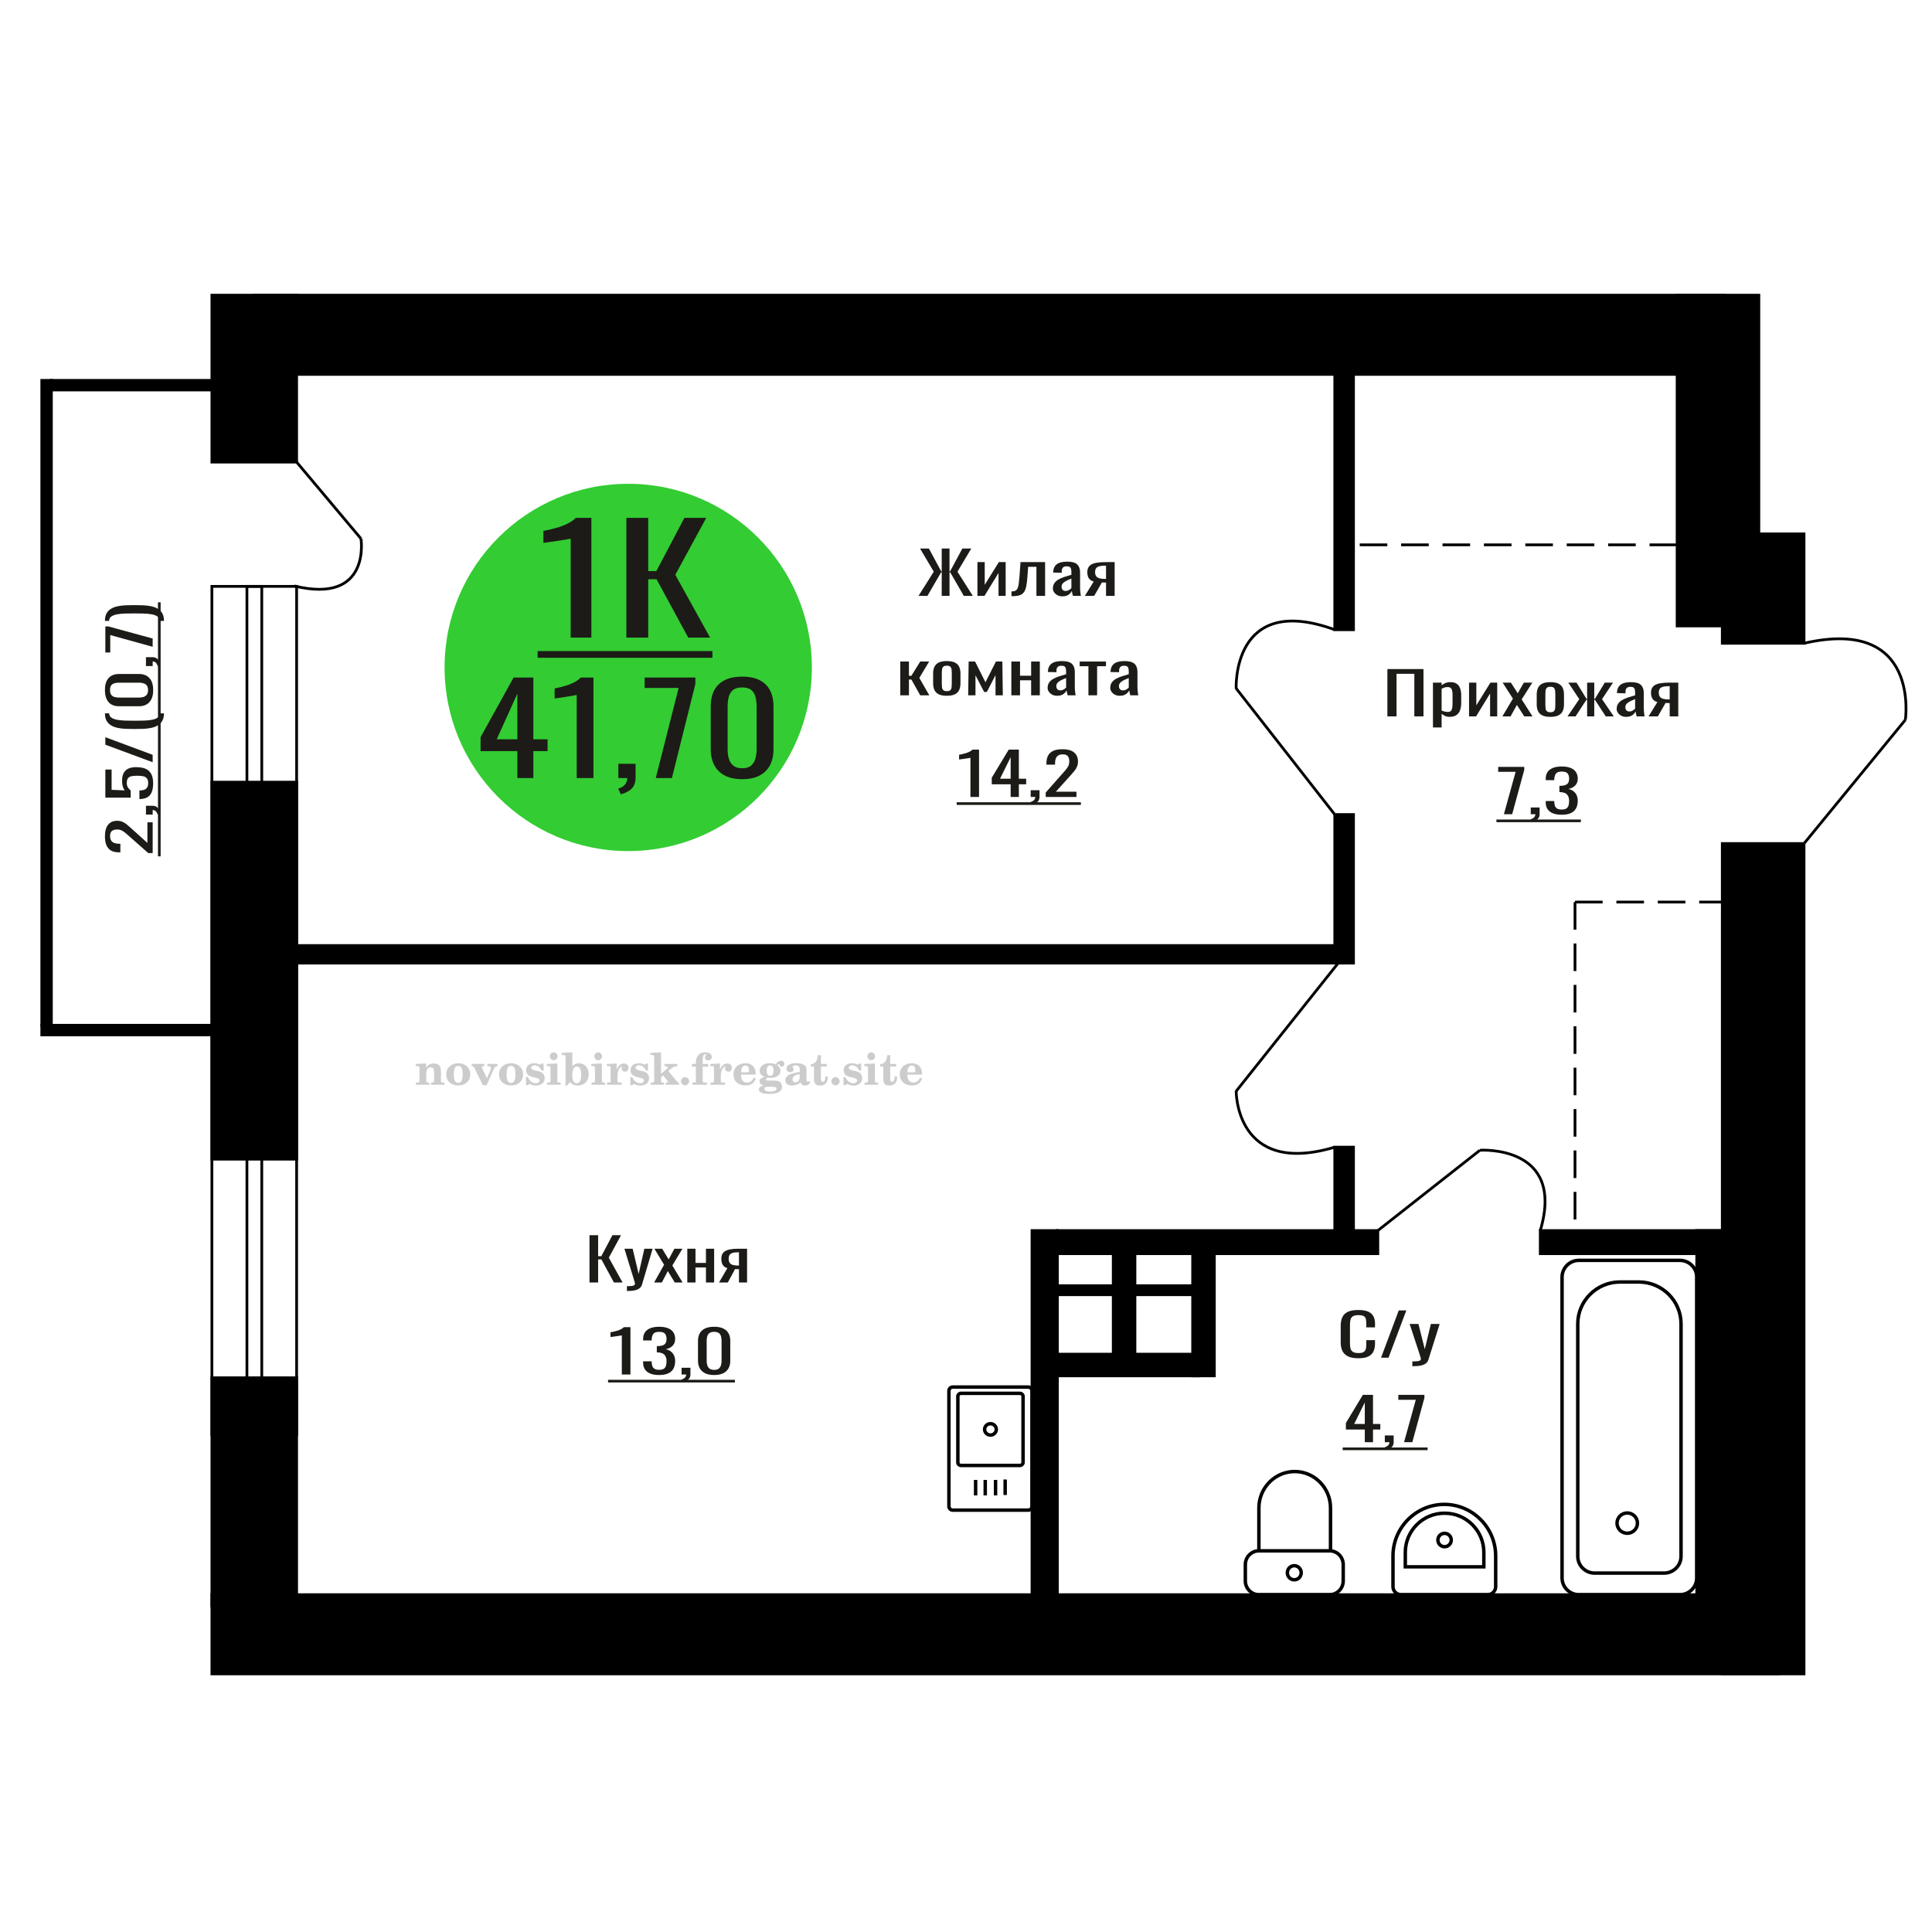 <?xml version="1.0" encoding="UTF-8"?>
<!DOCTYPE svg PUBLIC "-//W3C//DTD SVG 1.1//EN" "http://www.w3.org/Graphics/SVG/1.1/DTD/svg11.dtd">
<!-- Creator: CorelDRAW 2019 -->
<svg xmlns="http://www.w3.org/2000/svg" xml:space="preserve" width="140mm" height="140mm" version="1.1" style="shape-rendering:geometricPrecision; text-rendering:geometricPrecision; image-rendering:optimizeQuality; fill-rule:evenodd; clip-rule:evenodd"
viewBox="0 0 14000 14000"
 xmlns:xlink="http://www.w3.org/1999/xlink">
 <defs>
  <style type="text/css">
   <![CDATA[
    .str0 {stroke:black;stroke-width:25;stroke-miterlimit:22.926}
    .str1 {stroke:black;stroke-width:20;stroke-miterlimit:22.926}
    .str2 {stroke:black;stroke-width:20;stroke-miterlimit:22.926;stroke-dasharray:200 100}
    .fil1 {fill:none}
    .fil3 {fill:black}
    .fil2 {fill:#1C1B17}
    .fil4 {fill:#33CC33}
    .fil0 {fill:#1C1B17;fill-rule:nonzero}
    .fil5 {fill:#CCCCCC;fill-rule:nonzero}
   ]]>
  </style>
 </defs>
 <g id="Слой_x0020_1">
  <polygon class="fil0" points="4271.63,9293.45 4271.63,8950.55 4334.22,8950.55 4334.22,9102.95 4357.48,9102.95 4437.77,8950.55 4500.36,8950.55 4411.74,9113.53 4511.42,9293.45 4448.85,9293.45 4358.03,9126.23 4334.22,9126.23 4334.22,9293.45 "/>
  <path id="1" class="fil0" d="M4542.99 9354.83l0 -34.71c14.4,0 25.85,-0.49 34.34,-1.48 8.49,-0.99 14.57,-2.82 18.27,-5.51 3.69,-2.68 5.54,-6.42 5.54,-11.21 0,-2.54 -1.3,-8.19 -3.88,-16.94 -2.59,-8.75 -5.36,-18.06 -8.3,-27.94l-64.25 -208.27 59.81 0 43.2 182.87 41.53 -182.87 59.81 0 -76.42 258.23c-3.32,11.85 -9.42,21.23 -18.28,28.15 -8.85,6.91 -20.21,11.92 -34.06,15.03 -13.84,3.1 -30.55,4.65 -50.12,4.65l-7.19 0z"/>
  <polygon id="2" class="fil0" points="4740.14,9293.45 4812.13,9164.76 4741.8,9048.77 4798.29,9048.77 4845.36,9126.23 4886.89,9048.77 4945.04,9048.77 4871.94,9170.26 4946.15,9293.45 4889.67,9293.45 4839.28,9210.48 4796.08,9293.45 "/>
  <polygon id="3" class="fil0" points="4980.49,9293.45 4980.49,9048.77 5039.75,9048.77 5039.75,9151.63 5115.61,9151.63 5115.61,9048.77 5174.87,9048.77 5174.87,9293.45 5115.61,9293.45 5115.61,9184.65 5039.75,9184.65 5039.75,9293.45 "/>
  <path id="4" class="fil0" d="M5210.31 9293.45l60.37 -103.72c-10.34,-3.1 -18.74,-7.76 -25.2,-13.97 -6.45,-6.2 -11.16,-13.82 -14.12,-22.86 -2.96,-9.03 -4.43,-19.19 -4.43,-30.48 0,-12.98 2.22,-24.13 6.64,-33.44 4.44,-9.31 11.45,-16.93 21.05,-22.86 9.6,-5.92 22.33,-10.3 38.21,-13.12 15.87,-2.82 35.44,-4.23 58.7,-4.23l62.03 0 0 244.68 -58.71 0 0 -96.52c-5.9,0 -10.88,-0.07 -14.95,-0.21 -4.06,-0.14 -8.49,-0.35 -13.29,-0.64l-52.6 97.37 -63.7 0zm137.9 -122.77c0.74,0 1.93,0 3.59,0 1.67,0 2.69,0 3.05,0l0 -96.09c-0.36,0 -1.38,0 -3.05,0 -1.66,0 -2.66,0 -3.03,0 -17.36,0 -31.11,1.62 -41.26,4.87 -10.15,3.24 -17.27,8.32 -21.32,15.24 -4.06,6.91 -6.1,16.15 -6.1,27.72 0,16.09 4.71,28.09 14.13,35.99 9.4,7.9 27.4,11.99 53.99,12.27z"/>
  <polygon class="fil0" points="10053.53,5191.19 10053.53,4848.29 10315.09,4848.29 10315.09,5191.19 10248.83,5191.19 10248.83,4882.58 10119.81,4882.58 10119.81,5191.19 "/>
  <path id="1" class="fil0" d="M10383.71 5271.62l0 -325.11 62.76 0 0 19.47c7.42,-6.21 16.41,-11.57 26.97,-16.09 10.56,-4.51 23.07,-6.77 37.53,-6.77 17.6,0 31.57,3.31 41.94,9.95 10.36,6.63 18.08,14.95 23.16,24.97 5.08,10.02 8.41,20.18 9.97,30.48 1.57,10.3 2.35,19.12 2.35,26.46l0 59.27c0,17.21 -2.35,33.51 -7.04,48.89 -4.68,15.38 -13.19,27.8 -25.51,37.26 -12.31,9.45 -29.62,14.18 -51.91,14.18 -12.12,0 -22.87,-2.19 -32.25,-6.56 -9.38,-4.38 -17.79,-9.39 -25.21,-15.03l0 98.63 -62.76 0zm107.91 -112.6c10.94,0 18.77,-2.9 23.47,-8.68 4.68,-5.79 7.61,-13.62 8.79,-23.5 1.17,-9.87 1.76,-20.74 1.76,-32.59l0 -59.27c0,-10.16 -0.79,-19.54 -2.35,-28.15 -1.57,-8.61 -4.89,-15.45 -9.96,-20.53 -5.09,-5.08 -13.11,-7.62 -24.05,-7.62 -8.22,0 -16.03,1.27 -23.46,3.81 -7.44,2.54 -13.88,5.5 -19.35,8.89l0 156.63c5.86,3.1 12.51,5.72 19.93,7.83 7.43,2.12 15.84,3.18 25.22,3.18z"/>
  <polygon id="2" class="fil0" points="10645.28,5191.19 10645.28,4946.51 10698.07,4946.51 10698.07,5111.18 10800.12,4946.51 10849.38,4946.51 10849.38,5191.19 10797.77,5191.19 10797.77,5025.24 10696.31,5191.19 "/>
  <polygon id="3" class="fil0" points="10886.91,5191.19 10963.15,5062.5 10888.67,4946.51 10948.49,4946.51 10998.34,5023.97 11042.32,4946.51 11103.9,4946.51 11026.49,5068 11105.08,5191.19 11045.26,5191.19 10991.89,5108.22 10946.15,5191.19 "/>
  <path id="4" class="fil0" d="M11234.7 5194.58c-25.02,0 -44.76,-3.67 -59.24,-11.01 -14.46,-7.34 -24.73,-17.78 -30.78,-31.33 -6.07,-13.54 -9.09,-29.49 -9.09,-47.83l0 -71.12c0,-18.35 3.02,-34.29 9.09,-47.84 6.05,-13.54 16.32,-23.99 30.78,-31.32 14.48,-7.34 34.22,-11.01 59.24,-11.01 25.02,0 44.66,3.67 58.93,11.01 14.27,7.33 24.44,17.78 30.51,31.32 6.05,13.55 9.09,29.49 9.09,47.84l0 71.12c0,18.34 -3.04,34.29 -9.09,47.83 -6.07,13.55 -16.24,23.99 -30.51,31.33 -14.27,7.34 -33.91,11.01 -58.93,11.01zm0 -33.45c12.12,0 20.63,-2.54 25.5,-7.62 4.89,-5.08 7.83,-11.78 8.8,-20.1 0.98,-8.33 1.47,-17.01 1.47,-26.04l0 -76.62c0,-9.32 -0.49,-18.06 -1.47,-26.25 -0.97,-8.18 -3.91,-14.89 -8.8,-20.11 -4.87,-5.22 -13.38,-7.83 -25.5,-7.83 -12.12,0 -20.73,2.61 -25.81,7.83 -5.09,5.22 -8.11,11.93 -9.09,20.11 -0.97,8.19 -1.47,16.93 -1.47,26.25l0 76.62c0,9.03 0.5,17.71 1.47,26.04 0.98,8.32 4,15.02 9.09,20.1 5.08,5.08 13.69,7.62 25.81,7.62z"/>
  <polygon id="5" class="fil0" points="11359.02,5191.19 11444.07,5066.31 11364.3,4946.51 11424.12,4946.51 11496.26,5064.19 11500.96,5064.19 11500.96,4946.51 11552.56,4946.51 11552.56,5064.19 11557.26,5064.19 11628.81,4946.51 11688.62,4946.51 11608.86,5066.31 11693.9,5191.19 11635.85,5191.19 11557.26,5070.96 11552.56,5070.96 11552.56,5191.19 11500.96,5191.19 11500.96,5070.96 11495.68,5070.96 11417.08,5191.19 "/>
  <path id="6" class="fil0" d="M11783.05 5194.58c-13.3,0 -25.04,-2.76 -35.19,-8.26 -10.17,-5.5 -18.19,-12.56 -24.05,-21.16 -5.86,-8.61 -8.8,-17.71 -8.8,-27.31 0,-15.24 3.52,-28.08 10.56,-38.52 7.04,-10.44 16.71,-19.26 29.02,-26.46 12.32,-7.2 26.6,-13.48 42.83,-18.84 16.22,-5.36 33.33,-10.58 51.31,-15.66l0 -17.36c0,-9.88 -0.79,-18.06 -2.34,-24.55 -1.57,-6.49 -4.79,-11.36 -9.68,-14.61 -4.9,-3.24 -12.22,-4.86 -21.99,-4.86 -8.6,0 -15.55,1.41 -20.82,4.23 -5.28,2.82 -9.09,6.84 -11.45,12.06 -2.34,5.22 -3.52,11.36 -3.52,18.42l0 12.27 -62.16 -1.69c0.78,-27.09 9.38,-47.06 25.81,-59.9 16.42,-12.84 41.83,-19.26 76.24,-19.26 33.62,0 57.48,6.63 71.56,19.9 14.07,13.26 21.11,32.45 21.11,57.57l0 111.76c0,7.62 0.29,14.95 0.87,22.01 0.58,7.06 1.37,13.62 2.34,19.69 0.99,6.06 1.86,11.78 2.65,17.14l-57.48 0c-1.16,-4.52 -2.63,-10.23 -4.39,-17.14 -1.76,-6.92 -3.04,-13.2 -3.81,-18.84 -3.92,9.59 -11.45,18.55 -22.58,26.88 -11.16,8.32 -26.49,12.49 -46.04,12.49zm24.63 -38.95c6.25,0 12.11,-1.27 17.6,-3.81 5.47,-2.54 10.34,-5.43 14.65,-8.68 4.3,-3.24 7.23,-5.85 8.8,-7.83l0 -69.43c-9.78,3.96 -18.97,7.91 -27.57,11.86 -8.6,3.95 -16.12,8.11 -22.58,12.49 -6.44,4.37 -11.53,9.31 -15.24,14.81 -3.71,5.51 -5.57,11.79 -5.57,18.84 0,9.88 2.54,17.64 7.62,23.28 5.08,5.65 12.51,8.47 22.29,8.47z"/>
  <path id="7" class="fil0" d="M11946.08 5191.19l63.94 -103.72c-10.96,-3.1 -19.86,-7.76 -26.7,-13.97 -6.83,-6.2 -11.82,-13.82 -14.95,-22.86 -3.13,-9.03 -4.69,-19.19 -4.69,-30.48 0,-12.98 2.35,-24.13 7.03,-33.44 4.7,-9.31 12.13,-16.93 22.29,-22.86 10.17,-5.92 23.65,-10.3 40.47,-13.12 16.81,-2.82 37.53,-4.23 62.16,-4.23l65.7 0 0 244.68 -62.18 0 0 -96.52c-6.24,0 -11.52,-0.07 -15.83,-0.21 -4.3,-0.14 -8.99,-0.35 -14.08,-0.64l-55.7 97.37 -67.46 0zm146.04 -122.77c0.79,0 2.05,0 3.81,0 1.75,0 2.84,0 3.22,0l0 -96.09c-0.38,0 -1.47,0 -3.22,0 -1.76,0 -2.83,0 -3.22,0 -18.38,0 -32.94,1.62 -43.69,4.87 -10.75,3.24 -18.29,8.32 -22.59,15.24 -4.29,6.91 -6.45,16.15 -6.45,27.72 0,16.09 4.99,28.09 14.96,35.99 9.96,7.9 29.02,11.99 57.18,12.27z"/>
  <path class="fil1 str0" d="M9122.44 11555.67l512.81 0c54.04,0 98.24,-44.85 98.24,-99.69l0 -118.52c0,-54.83 -44.2,-99.69 -98.24,-99.69l-512.81 0c-54.04,0 -98.24,44.86 -98.24,99.69l0 118.52c0,54.84 44.2,99.69 98.24,99.69zm0 -317.9l518.94 0 0 -311.24c0,-144.82 -116.75,-263.3 -259.46,-263.3l-0.01 0c-142.71,0 -259.47,118.48 -259.47,263.3l0 311.24zm256.4 209.98c27.77,0 50.29,-22.85 50.29,-51.03 0,-28.18 -22.52,-51.03 -50.29,-51.03 -27.77,0 -50.28,22.85 -50.28,51.03 0,28.18 22.51,51.03 50.28,51.03z"/>
  <path class="fil1 str0" d="M7478.3 10078.34l0 837.41c0,15.02 -12.65,27.31 -28.1,27.31l-545.9 0c-15.45,0 -28.1,-12.29 -28.1,-27.31l0 -837.41c0,-15.03 12.65,-27.32 28.1,-27.32l545.9 0c15.45,0 28.1,12.29 28.1,27.32zm-64.84 39.82l0 479.52c0,11.79 -9.92,21.44 -22.04,21.44l-428.33 0c-12.13,0 -22.05,-9.65 -22.05,-21.44l0 -479.52c0,-11.79 9.92,-21.43 22.05,-21.43l428.33 0c12.12,0 22.04,9.64 22.04,21.43zm-193.84 239.76c0,22.75 -18.97,41.2 -42.37,41.2 -23.4,0 -42.37,-18.45 -42.37,-41.2 0,-22.75 18.97,-41.2 42.37,-41.2 23.4,0 42.37,18.45 42.37,41.2zm64.15 363.03l0 112.3m-69.71 -109.17l0 112.29m-74.7 -112.29l0 112.29m-69.72 -112.29l0 112.29"/>
  <polygon class="fil0" points="10897.77,5900.1 10982.88,5592.76 10856.38,5592.76 10856.38,5557.2 11045.25,5557.2 11045.25,5579.22 10957.81,5900.1 "/>
  <path id="1" class="fil0" d="M11101.8 5955.56l-9.91 -19.48c10.49,-2.54 18.75,-6.98 24.77,-13.33 6.03,-6.35 9.04,-13.9 9.04,-22.65l-33.22 0 0 -48.68 64.11 0 0 47.83c0,14.96 -4.46,26.88 -13.4,35.77 -8.94,8.89 -22.73,15.74 -41.39,20.54z"/>
  <path id="2" class="fil0" d="M11316.31 5903.91c-25.64,0 -47.03,-3.53 -64.12,-10.58 -17.1,-7.06 -29.92,-17.22 -38.47,-30.48 -8.55,-13.27 -12.83,-28.93 -12.83,-46.99l0 -11.43 61.8 0c0,1.13 0,2.33 0,3.6 0,1.27 0,2.61 0,4.02 0.38,10.16 2.03,19.33 4.94,27.51 2.92,8.19 8.16,14.68 15.74,19.48 7.59,4.79 18.56,7.19 32.94,7.19 15.16,0 26.61,-2.61 34.39,-7.83 7.77,-5.22 13.01,-12.63 15.74,-22.22 2.71,-9.6 4.08,-20.6 4.08,-33.02 0,-18.06 -4.56,-32.81 -13.7,-44.24 -9.13,-11.43 -25.16,-17.71 -48.09,-18.84 -1.17,-0.28 -2.63,-0.42 -4.38,-0.42 -1.75,0 -3.19,0 -4.36,0l0 -45.3c1.17,0 2.52,0 4.07,0 1.56,0 2.92,0 4.09,0 22.15,-0.56 38.08,-4.8 47.8,-12.7 9.71,-7.9 14.57,-21.02 14.57,-39.37 0,-15.52 -3.6,-27.94 -10.78,-37.25 -7.19,-9.31 -21.47,-13.97 -42.84,-13.97 -21.39,0 -35.57,5.15 -42.57,15.45 -6.99,10.3 -10.87,23.5 -11.64,39.58 0,1.13 0,2.33 0,3.6 0,1.27 0,2.47 0,3.6l-61.8 0 0 -11.43c0,-18.35 4.28,-34.01 12.83,-46.99 8.55,-12.98 21.47,-23 38.76,-30.06 17.3,-7.05 38.76,-10.58 64.42,-10.58 26.02,0 47.6,3.53 64.7,10.58 17.09,7.06 29.92,17.15 38.47,30.27 8.54,13.12 12.82,28.86 12.82,47.2 0,20.6 -6.12,37.11 -18.36,49.53 -12.25,12.42 -28.66,20.89 -49.26,25.4 14.38,3.11 26.52,8.47 36.44,16.09 9.91,7.62 17.58,17.28 23.02,29 5.44,11.71 8.16,25.33 8.16,40.85 0,20.32 -3.88,38.03 -11.66,53.13 -7.77,15.09 -20.2,26.81 -37.3,35.13 -17.1,8.33 -39.64,12.49 -67.62,12.49z"/>
  <polygon id="3" class="fil2" points="10843.56,5938.58 11455.63,5938.58 11455.63,5957.82 10843.56,5957.82 "/>
  <path class="fil1 str0" d="M11555.29 11399.24l503.88 0c67.23,0 122.23,-54.61 122.23,-121.36l0 -1684.66c0,-166.88 -137.51,-303.41 -305.57,-303.41l-137.19 0c-168.08,0 -305.57,136.53 -305.57,303.41l0 1684.66c0,66.75 55,121.36 122.22,121.36zm-113.81 156.43l731.49 0c67.23,0 122.23,-54.61 122.23,-121.35l0 -2179.91c0,-66.75 -55,-121.36 -122.23,-121.36l-731.49 0c-67.22,0 -122.22,54.61 -122.22,121.36l0 2179.91c0,66.74 55,121.35 122.22,121.35zm350.17 -445.05c40.89,0 74.05,-32.92 74.05,-73.53 0,-40.61 -33.16,-73.53 -74.05,-73.53 -40.9,0 -74.06,32.92 -74.06,73.53 0,40.61 33.16,73.53 74.06,73.53z"/>
  <path class="fil1 str0" d="M10151.94 11555.67l628.41 0c31.82,0 57.84,-26.1 57.84,-58.01l0 -223.21c0,-205.21 -167.41,-373.1 -372.04,-373.1l-0.01 0c-204.63,0 -372.05,167.89 -372.05,373.1l0 223.21c0,31.91 26.03,58.01 57.85,58.01zm31.46 -201.86l569.1 0 0 -105.15c0,-155.8 -127.11,-283.27 -282.47,-283.27l-4.16 0c-155.35,0 -282.47,127.47 -282.47,283.27l0 105.15zm284.55 -145.67c26.74,0 48.41,-21.74 48.41,-48.55 0,-26.81 -21.67,-48.54 -48.41,-48.54 -26.73,0 -48.41,21.73 -48.41,48.54 0,26.81 21.68,48.55 48.41,48.55z"/>
  <path class="fil0" d="M4505.94 9960.07l0 -283.63c-0.39,0.28 -4.77,1.13 -13.13,2.54 -8.34,1.41 -17.77,2.82 -28.27,4.23 -10.49,1.41 -19.81,2.68 -27.98,3.81 -8.15,1.13 -12.43,1.7 -12.82,1.7l0 -34.29c6.61,-1.13 14.28,-2.69 23.03,-4.66 8.74,-1.98 17.68,-4.38 26.81,-7.2 9.14,-2.82 17.88,-6.35 26.23,-10.58 8.36,-4.23 15.45,-9.17 21.29,-14.82l47.21 0 0 342.9 -62.37 0z"/>
  <path id="1" class="fil0" d="M4775.82 9963.88c-25.64,0 -47.02,-3.53 -64.11,-10.58 -17.1,-7.06 -29.92,-17.22 -38.47,-30.48 -8.55,-13.27 -12.83,-28.93 -12.83,-46.99l0 -11.43 61.79 0c0,1.13 0,2.33 0,3.6 0,1.27 0,2.61 0,4.02 0.39,10.16 2.04,19.33 4.95,27.51 2.92,8.19 8.16,14.68 15.74,19.48 7.58,4.79 18.56,7.19 32.93,7.19 15.16,0 26.62,-2.61 34.4,-7.83 7.77,-5.22 13.01,-12.63 15.74,-22.22 2.71,-9.6 4.08,-20.6 4.08,-33.02 0,-18.06 -4.56,-32.81 -13.71,-44.24 -9.12,-11.43 -25.15,-17.71 -48.08,-18.84 -1.17,-0.28 -2.63,-0.42 -4.38,-0.42 -1.75,0 -3.19,0 -4.36,0l0 -45.3c1.17,0 2.52,0 4.07,0 1.56,0 2.92,0 4.09,0 22.14,-0.56 38.08,-4.8 47.8,-12.7 9.7,-7.9 14.57,-21.02 14.57,-39.37 0,-15.52 -3.6,-27.94 -10.79,-37.25 -7.18,-9.31 -21.46,-13.97 -42.83,-13.97 -21.39,0 -35.57,5.15 -42.57,15.45 -6.99,10.3 -10.87,23.5 -11.65,39.58 0,1.13 0,2.33 0,3.6 0,1.27 0,2.47 0,3.6l-61.79 0 0 -11.43c0,-18.35 4.28,-34.01 12.83,-46.99 8.55,-12.98 21.47,-23 38.76,-30.06 17.3,-7.05 38.76,-10.58 64.42,-10.58 26.02,0 47.6,3.53 64.7,10.58 17.09,7.06 29.92,17.15 38.47,30.27 8.54,13.12 12.82,28.86 12.82,47.2 0,20.6 -6.12,37.11 -18.37,49.53 -12.24,12.42 -28.65,20.89 -49.25,25.4 14.38,3.11 26.52,8.47 36.43,16.09 9.92,7.62 17.59,17.28 23.03,29 5.44,11.71 8.16,25.33 8.16,40.85 0,20.32 -3.88,38.03 -11.66,53.13 -7.77,15.09 -20.2,26.81 -37.3,35.13 -17.1,8.33 -39.65,12.49 -67.63,12.49z"/>
  <path id="2" class="fil0" d="M4948.37 10015.53l-9.91 -19.48c10.49,-2.54 18.75,-6.98 24.77,-13.33 6.03,-6.35 9.05,-13.9 9.05,-22.65l-33.23 0 0 -48.68 64.11 0 0 47.83c0,14.96 -4.46,26.88 -13.39,35.77 -8.94,8.89 -22.74,15.74 -41.4,20.54z"/>
  <path id="3" class="fil0" d="M5175.12 9963.88c-26.81,0 -48.87,-4.37 -66.16,-13.12 -17.28,-8.75 -30.12,-20.75 -38.48,-35.99 -8.34,-15.24 -12.53,-32.59 -12.53,-52.07l0 -147.74c0,-20.04 4.09,-37.6 12.24,-52.7 8.17,-15.1 20.89,-26.88 38.19,-35.35 17.29,-8.47 39.54,-12.7 66.74,-12.7 27.21,0 49.35,4.23 66.45,12.7 17.11,8.47 29.73,20.25 37.9,35.35 8.16,15.1 12.24,32.66 12.24,52.7l0 147.74c0,19.76 -4.19,37.26 -12.53,52.5 -8.36,15.24 -21.08,27.16 -38.19,35.77 -17.1,8.61 -39.05,12.91 -65.87,12.91zm0 -37.25c14.78,0 25.94,-3.11 33.52,-9.32 7.58,-6.21 12.83,-14.18 15.73,-23.91 2.92,-9.74 4.38,-19.83 4.38,-30.27l0 -148.59c0,-11.01 -1.36,-21.38 -4.07,-31.12 -2.73,-9.73 -7.88,-17.56 -15.45,-23.49 -7.59,-5.93 -18.95,-8.89 -34.11,-8.89 -15.15,0 -26.62,2.96 -34.38,8.89 -7.78,5.93 -13.03,13.76 -15.74,23.49 -2.73,9.74 -4.09,20.11 -4.09,31.12l0 148.59c0,10.44 1.46,20.53 4.38,30.27 2.9,9.73 8.36,17.7 16.31,23.91 7.98,6.21 19.14,9.32 33.52,9.32z"/>
  <polygon id="4" class="fil2" points="4406.26,9998.55 5325.51,9998.55 5325.51,10017.79 4406.26,10017.79 "/>
  <polygon class="fil3 str1" points="12493.54,2139.03 12493.54,2712.95 1842.51,2712.95 1842.51,2139.03 "/>
  <path class="fil0" d="M7032.1 5775.01l0 -283.63c-0.39,0.28 -4.77,1.13 -13.13,2.54 -8.34,1.41 -17.77,2.82 -28.27,4.23 -10.49,1.41 -19.81,2.68 -27.98,3.81 -8.15,1.13 -12.43,1.7 -12.82,1.7l0 -34.29c6.61,-1.13 14.28,-2.69 23.03,-4.66 8.74,-1.98 17.68,-4.38 26.81,-7.2 9.14,-2.82 17.88,-6.35 26.23,-10.58 8.36,-4.23 15.45,-9.17 21.29,-14.82l47.21 0 0 342.9 -62.37 0z"/>
  <path id="1" class="fil0" d="M7323.56 5775.01l0 -91.86 -136.99 0 0 -47.42 123 -203.62 73.45 0 0 210.82 53.04 0 0 40.22 -53.04 0 0 91.86 -59.46 0zm-76.94 -132.08l76.94 0 0 -155.78 -76.94 155.78z"/>
  <path id="2" class="fil0" d="M7478.03 5830.47l-9.91 -19.48c10.49,-2.54 18.75,-6.98 24.77,-13.33 6.03,-6.35 9.04,-13.9 9.04,-22.65l-33.22 0 0 -48.68 64.11 0 0 47.83c0,14.96 -4.46,26.88 -13.4,35.77 -8.93,8.89 -22.73,15.74 -41.39,20.54z"/>
  <path id="3" class="fil0" d="M7577.71 5775.01l0 -32.17 120.07 -135.89c8.94,-10.16 17.2,-19.62 24.77,-28.37 7.59,-8.74 13.8,-17.99 18.66,-27.72 4.86,-9.74 7.29,-20.96 7.29,-33.66 0,-15.8 -3.5,-28.22 -10.5,-37.25 -6.99,-9.03 -19.23,-13.55 -36.72,-13.55 -14.76,0 -26.23,2.97 -34.38,8.89 -8.17,5.93 -13.8,13.69 -16.91,23.29 -3.11,9.59 -4.67,19.89 -4.67,30.9l0 11.43 -62.36 0 0 -11.85c0,-20.61 3.78,-38.32 11.36,-53.13 7.57,-14.82 19.81,-26.32 36.72,-34.5 16.91,-8.19 39.35,-12.28 67.33,-12.28 38.08,0 66.46,7.83 85.1,23.49 18.66,15.67 27.98,37.33 27.98,64.99 0,14.67 -2.42,27.51 -7.28,38.52 -4.86,11 -11.17,21.31 -18.95,30.9 -7.77,9.6 -16.32,19.47 -25.64,29.63l-108.42 120.23 149.22 0 0 38.1 -222.67 0z"/>
  <polygon id="4" class="fil2" points="6932.42,5813.49 7832.44,5813.49 7832.44,5832.73 6932.42,5832.73 "/>
  <polygon class="fil0" points="6655.89,4317.91 6766.44,4142.65 6667.07,3975.01 6731.16,3975.01 6820.54,4140.53 6824.06,4140.53 6824.06,3975.01 6880.51,3975.01 6880.51,4140.53 6884.62,4140.53 6973.41,3975.01 7038.09,3975.01 6938.13,4142.65 7049.26,4317.91 6983.99,4317.91 6885.21,4146.46 6880.51,4146.46 6880.51,4317.91 6824.06,4317.91 6824.06,4146.46 6819.94,4146.46 6720.57,4317.91 "/>
  <polygon id="1" class="fil0" points="7082.78,4317.91 7082.78,4073.23 7135.7,4073.23 7135.7,4237.9 7238.01,4073.23 7287.4,4073.23 7287.4,4317.91 7235.66,4317.91 7235.66,4151.96 7133.93,4317.91 "/>
  <path id="2" class="fil0" d="M7329.74 4320.03l0 -34.29c11.75,0 21.07,-1.7 27.91,-5.08 6.87,-3.39 12.16,-9.1 15.88,-17.15 3.74,-8.04 6.57,-18.91 8.53,-32.59 1.96,-13.69 3.72,-30.84 5.29,-51.44l7.65 -106.25 178.17 0 0 244.68 -62.92 0 0 -210.39 -59.98 0 -5.29 71.96c-1.96,27.94 -4.81,51.08 -8.53,69.43 -3.72,18.34 -9.5,32.66 -17.35,42.97 -7.83,10.3 -18.32,17.56 -31.46,21.8 -13.12,4.23 -30.08,6.35 -50.85,6.35l-7.05 0z"/>
  <path id="3" class="fil0" d="M7697.83 4321.3c-13.34,0 -25.1,-2.76 -35.28,-8.26 -10.2,-5.5 -18.24,-12.56 -24.11,-21.16 -5.88,-8.61 -8.82,-17.71 -8.82,-27.31 0,-15.24 3.52,-28.08 10.58,-38.52 7.06,-10.44 16.75,-19.26 29.1,-26.46 12.35,-7.2 26.67,-13.48 42.93,-18.84 16.27,-5.36 33.42,-10.58 51.45,-15.66l0 -17.36c0,-9.88 -0.79,-18.06 -2.35,-24.55 -1.57,-6.49 -4.8,-11.36 -9.71,-14.61 -4.9,-3.24 -12.25,-4.86 -22.04,-4.86 -8.62,0 -15.58,1.41 -20.88,4.23 -5.29,2.82 -9.11,6.84 -11.47,12.06 -2.35,5.22 -3.53,11.36 -3.53,18.42l0 12.27 -62.32 -1.69c0.78,-27.09 9.4,-47.06 25.88,-59.9 16.46,-12.84 41.93,-19.26 76.43,-19.26 33.71,0 57.63,6.63 71.74,19.9 14.11,13.26 21.17,32.45 21.17,57.57l0 111.76c0,7.62 0.29,14.95 0.88,22.01 0.58,7.06 1.37,13.62 2.34,19.69 0.99,6.06 1.86,11.78 2.66,17.14l-57.63 0c-1.17,-4.52 -2.64,-10.23 -4.41,-17.14 -1.76,-6.92 -3.04,-13.2 -3.82,-18.84 -3.93,9.59 -11.47,18.55 -22.64,26.88 -11.18,8.32 -26.55,12.49 -46.15,12.49zm24.69 -38.95c6.27,0 12.14,-1.27 17.64,-3.81 5.49,-2.54 10.38,-5.43 14.7,-8.68 4.31,-3.24 7.25,-5.85 8.82,-7.83l0 -69.43c-9.81,3.96 -19.01,7.91 -27.64,11.86 -8.63,3.95 -16.17,8.11 -22.64,12.49 -6.46,4.37 -11.56,9.31 -15.28,14.81 -3.72,5.51 -5.58,11.79 -5.58,18.84 0,9.88 2.54,17.64 7.64,23.28 5.09,5.65 12.54,8.47 22.34,8.47z"/>
  <path id="4" class="fil0" d="M7861.28 4317.91l64.11 -103.72c-10.99,-3.1 -19.91,-7.76 -26.77,-13.97 -6.85,-6.2 -11.85,-13.82 -14.99,-22.86 -3.14,-9.03 -4.71,-19.19 -4.71,-30.48 0,-12.98 2.37,-24.13 7.06,-33.44 4.71,-9.31 12.15,-16.93 22.35,-22.86 10.19,-5.92 23.71,-10.3 40.57,-13.12 16.85,-2.82 37.63,-4.23 62.32,-4.23l65.87 0 0 244.68 -62.34 0 0 -96.52c-6.26,0 -11.55,-0.07 -15.87,-0.21 -4.31,-0.14 -9.02,-0.35 -14.12,-0.64l-55.85 97.37 -67.63 0zm146.42 -122.77c0.79,0 2.05,0 3.82,0 1.76,0 2.84,0 3.23,0l0 -96.09c-0.39,0 -1.47,0 -3.23,0 -1.77,0 -2.84,0 -3.23,0 -18.43,0 -33.03,1.62 -43.81,4.87 -10.77,3.24 -18.33,8.32 -22.64,15.24 -4.3,6.91 -6.47,16.15 -6.47,27.72 0,16.09 5,28.09 15,35.99 9.99,7.9 29.1,11.99 57.33,12.27z"/>
  <polygon id="5" class="fil0" points="6523.6,5038.42 6523.6,4793.74 6586.52,4793.74 6586.52,4897.03 6604.16,4897.03 6668.25,4793.74 6732.93,4793.74 6661.78,4912.27 6734.1,5038.42 6668.25,5038.42 6604.16,4924.12 6586.52,4924.12 6586.52,5038.42 "/>
  <path id="6" class="fil0" d="M6861.11 5041.81c-25.09,0 -44.88,-3.67 -59.39,-11.01 -14.51,-7.34 -24.8,-17.78 -30.87,-31.33 -6.08,-13.54 -9.11,-29.49 -9.11,-47.83l0 -71.12c0,-18.35 3.03,-34.29 9.11,-47.84 6.07,-13.54 16.36,-23.99 30.87,-31.32 14.51,-7.34 34.3,-11.01 59.39,-11.01 25.08,0 44.78,3.67 59.09,11.01 14.3,7.33 24.5,17.78 30.58,31.32 6.07,13.55 9.11,29.49 9.11,47.84l0 71.12c0,18.34 -3.04,34.29 -9.11,47.83 -6.08,13.55 -16.28,23.99 -30.58,31.33 -14.31,7.34 -34.01,11.01 -59.09,11.01zm0 -33.45c12.15,0 20.68,-2.54 25.57,-7.62 4.9,-5.08 7.85,-11.78 8.82,-20.1 0.99,-8.33 1.47,-17.01 1.47,-26.04l0 -76.62c0,-9.32 -0.48,-18.06 -1.47,-26.25 -0.97,-8.18 -3.92,-14.89 -8.82,-20.11 -4.89,-5.22 -13.42,-7.83 -25.57,-7.83 -12.16,0 -20.78,2.61 -25.88,7.83 -5.1,5.22 -8.12,11.93 -9.11,20.11 -0.97,8.19 -1.47,16.93 -1.47,26.25l0 76.62c0,9.03 0.5,17.71 1.47,26.04 0.99,8.32 4.01,15.02 9.11,20.1 5.1,5.08 13.72,7.62 25.88,7.62z"/>
  <polygon id="7" class="fil0" points="7015.76,5038.42 7019.28,4793.74 7065.73,4793.74 7141,4944.02 7216.85,4793.74 7263.3,4793.74 7266.83,5038.42 7213.91,5038.42 7213.91,4892.37 7151,5014.29 7131.6,5014.29 7068.68,4893.22 7068.68,5038.42 "/>
  <polygon id="8" class="fil0" points="7328.57,5038.42 7328.57,4793.74 7391.49,4793.74 7391.49,4896.6 7472.04,4896.6 7472.04,4793.74 7534.96,4793.74 7534.96,5038.42 7472.04,5038.42 7472.04,4929.62 7391.49,4929.62 7391.49,5038.42 "/>
  <path id="9" class="fil0" d="M7659.62 5041.81c-13.34,0 -25.1,-2.76 -35.28,-8.26 -10.2,-5.5 -18.24,-12.56 -24.11,-21.16 -5.88,-8.61 -8.82,-17.71 -8.82,-27.31 0,-15.24 3.52,-28.08 10.58,-38.52 7.06,-10.44 16.75,-19.26 29.1,-26.46 12.35,-7.2 26.67,-13.48 42.93,-18.84 16.27,-5.36 33.42,-10.58 51.45,-15.66l0 -17.36c0,-9.88 -0.79,-18.06 -2.35,-24.55 -1.57,-6.49 -4.8,-11.36 -9.71,-14.61 -4.9,-3.24 -12.25,-4.86 -22.04,-4.86 -8.63,0 -15.58,1.41 -20.88,4.23 -5.29,2.82 -9.11,6.84 -11.47,12.06 -2.35,5.22 -3.53,11.36 -3.53,18.42l0 12.27 -62.32 -1.69c0.78,-27.09 9.4,-47.06 25.88,-59.9 16.46,-12.84 41.93,-19.26 76.43,-19.26 33.71,0 57.63,6.63 71.74,19.9 14.11,13.26 21.17,32.45 21.17,57.57l0 111.76c0,7.62 0.29,14.95 0.88,22.01 0.58,7.06 1.37,13.62 2.34,19.69 0.99,6.06 1.86,11.78 2.66,17.14l-57.63 0c-1.17,-4.52 -2.64,-10.23 -4.41,-17.14 -1.76,-6.92 -3.04,-13.2 -3.82,-18.84 -3.93,9.59 -11.47,18.55 -22.64,26.88 -11.18,8.32 -26.55,12.49 -46.15,12.49zm24.69 -38.95c6.27,0 12.14,-1.27 17.64,-3.81 5.49,-2.54 10.38,-5.43 14.7,-8.68 4.31,-3.24 7.25,-5.85 8.82,-7.83l0 -69.43c-9.81,3.96 -19.02,7.91 -27.64,11.86 -8.63,3.95 -16.17,8.11 -22.64,12.49 -6.46,4.37 -11.56,9.31 -15.28,14.81 -3.72,5.51 -5.58,11.79 -5.58,18.84 0,9.88 2.54,17.64 7.64,23.28 5.09,5.65 12.54,8.47 22.34,8.47z"/>
  <polygon id="10" class="fil0" points="7887.17,5038.42 7887.17,4827.6 7823.67,4827.6 7823.67,4793.74 8014.18,4793.74 8014.18,4827.6 7950.08,4827.6 7950.08,5038.42 "/>
  <path id="11" class="fil0" d="M8113.55 5041.81c-13.33,0 -25.1,-2.76 -35.28,-8.26 -10.2,-5.5 -18.24,-12.56 -24.11,-21.16 -5.88,-8.61 -8.82,-17.71 -8.82,-27.31 0,-15.24 3.53,-28.08 10.58,-38.52 7.06,-10.44 16.75,-19.26 29.1,-26.46 12.35,-7.2 26.67,-13.48 42.93,-18.84 16.27,-5.36 33.42,-10.58 51.45,-15.66l0 -17.36c0,-9.88 -0.79,-18.06 -2.35,-24.55 -1.57,-6.49 -4.8,-11.36 -9.7,-14.61 -4.91,-3.24 -12.26,-4.86 -22.05,-4.86 -8.62,0 -15.58,1.41 -20.87,4.23 -5.3,2.82 -9.12,6.84 -11.48,12.06 -2.34,5.22 -3.53,11.36 -3.53,18.42l0 12.27 -62.32 -1.69c0.78,-27.09 9.4,-47.06 25.88,-59.9 16.46,-12.84 41.93,-19.26 76.43,-19.26 33.71,0 57.63,6.63 71.74,19.9 14.12,13.26 21.17,32.45 21.17,57.57l0 111.76c0,7.62 0.29,14.95 0.88,22.01 0.58,7.06 1.37,13.62 2.34,19.69 0.99,6.06 1.87,11.78 2.66,17.14l-57.63 0c-1.17,-4.52 -2.64,-10.23 -4.4,-17.14 -1.77,-6.92 -3.05,-13.2 -3.82,-18.84 -3.93,9.59 -11.48,18.55 -22.64,26.88 -11.19,8.32 -26.56,12.49 -46.16,12.49zm24.7 -38.95c6.26,0 12.14,-1.27 17.64,-3.81 5.48,-2.54 10.37,-5.43 14.69,-8.68 4.31,-3.24 7.25,-5.85 8.82,-7.83l0 -69.43c-9.8,3.96 -19.01,7.91 -27.64,11.86 -8.62,3.95 -16.17,8.11 -22.64,12.49 -6.46,4.37 -11.56,9.31 -15.28,14.81 -3.72,5.51 -5.58,11.79 -5.58,18.84 0,9.88 2.54,17.64 7.64,23.28 5.1,5.65 12.54,8.47 22.35,8.47z"/>
  <path class="fil0" d="M9843.67 9842.41c-33.79,0 -60,-5.08 -78.67,-15.24 -18.65,-10.16 -31.63,-23.85 -38.89,-41.06 -7.27,-17.22 -10.9,-36.41 -10.9,-57.58l0 -121.07c0,-23.14 3.63,-43.32 10.9,-60.53 7.26,-17.22 20.24,-30.55 38.89,-40.01 18.67,-9.45 44.88,-14.18 78.67,-14.18 29.85,0 53.52,3.95 71.01,11.85 17.48,7.9 30.05,19.19 37.71,33.87 7.65,14.67 11.49,32.31 11.49,52.92l0 27.09 -63.05 0 0 -24.13c0,-12.7 -0.89,-23.92 -2.66,-33.66 -1.77,-9.73 -6.57,-17.28 -14.44,-22.64 -7.85,-5.37 -21.01,-8.05 -39.47,-8.05 -18.86,0 -32.62,2.9 -41.25,8.68 -8.64,5.79 -14.24,13.97 -16.8,24.55 -2.54,10.59 -3.82,22.93 -3.82,37.05l0 135.88c0,17.22 1.96,30.84 5.88,40.86 3.93,10.01 10.42,17.14 19.45,21.37 9.03,4.24 21.21,6.35 36.54,6.35 18.07,0 31.02,-2.89 38.89,-8.67 7.85,-5.79 12.76,-13.76 14.73,-23.92 1.96,-10.16 2.95,-22.02 2.95,-35.56l0 -25.4 63.05 0 0 25.4c0,20.88 -3.53,39.3 -10.6,55.24 -7.07,15.95 -19.25,28.37 -36.54,37.26 -17.29,8.89 -41.65,13.33 -73.07,13.33z"/>
  <polygon id="1" class="fil0" points="10007.48,9838.6 10135.93,9495.7 10190.73,9495.7 10061.68,9838.6 "/>
  <path id="2" class="fil0" d="M10234.34 9899.98l0 -34.71c15.33,0 27.51,-0.49 36.54,-1.48 9.03,-0.99 15.51,-2.82 19.44,-5.51 3.93,-2.68 5.89,-6.42 5.89,-11.21 0,-2.54 -1.38,-8.19 -4.12,-16.94 -2.75,-8.75 -5.7,-18.06 -8.84,-27.94l-68.36 -208.27 63.64 0 45.97 182.87 44.19 -182.87 63.64 0 -81.32 258.23c-3.53,11.85 -10.02,21.23 -19.44,28.15 -9.43,6.91 -21.51,11.92 -36.25,15.03 -14.72,3.1 -32.5,4.65 -53.32,4.65l-7.66 0z"/>
  <polygon class="fil3 str1" points="2149.51,11637.57 1535.51,11637.57 1535.51,9983.92 2149.51,9983.92 "/>
  <polygon class="fil1 str1" points="2149.51,4249.06 1535.51,4249.06 1535.51,10394.01 2149.51,10394.01 "/>
  <rect class="fil1 str1" x="1789.35" y="4249.03" width="107.59" height="6144.96"/>
  <circle class="fil4" cx="4552.39" cy="4836.52" r="1330.79"/>
  <path class="fil0" d="M3749.01 5638.12l0 -195.17 -266.61 0 0 -100.73 239.38 -432.61 142.95 0 0 447.9 103.24 0 0 85.44 -103.24 0 0 195.17 -115.72 0zm-149.76 -280.61l149.76 0 0 -330.98 -149.76 330.98z"/>
  <path id="1" class="fil0" d="M4179.01 5638.12l0 -602.59c-0.76,0.6 -9.27,2.4 -25.53,5.4 -16.26,2.99 -34.6,5.99 -55.03,8.99 -20.42,3 -38.57,5.7 -54.45,8.09 -15.88,2.4 -24.21,3.6 -24.97,3.6l0 -72.85c12.86,-2.4 27.81,-5.7 44.82,-9.89 17.02,-4.2 34.42,-9.3 52.19,-15.29 17.77,-6 34.79,-13.49 51.05,-22.49 16.26,-8.99 30.07,-19.48 41.41,-31.48l91.9 0 0 728.51 -121.39 0z"/>
  <path id="2" class="fil0" d="M4498.95 5755.94l-19.28 -41.37c20.41,-5.4 36.49,-14.84 48.21,-28.33 11.72,-13.49 17.58,-29.53 17.58,-48.12l-64.67 0 0 -103.43 124.81 0 0 101.63c0,31.78 -8.71,57.11 -26.1,76 -17.4,18.89 -44.24,33.43 -80.55,43.62z"/>
  <polygon id="3" class="fil0" points="4751.95,5638.12 4917.59,4985.16 4671.41,4985.16 4671.41,4909.61 5039,4909.61 5039,4956.38 4868.81,5638.12 "/>
  <path id="4" class="fil0" d="M5378.21 5646.21c-52.18,0 -95.11,-9.29 -128.77,-27.88 -33.65,-18.58 -58.62,-44.07 -74.88,-76.44 -16.26,-32.38 -24.39,-69.26 -24.39,-110.63l0 -313.89c0,-42.57 7.95,-79.89 23.83,-111.97 15.88,-32.08 40.65,-57.11 74.31,-75.1 33.65,-17.99 76.96,-26.98 129.9,-26.98 52.95,0 96.06,8.99 129.34,26.98 33.28,17.99 57.86,43.02 73.75,75.1 15.88,32.08 23.82,69.4 23.82,111.97l0 313.89c0,41.97 -8.13,79.15 -24.39,111.52 -16.26,32.38 -41.02,57.72 -74.31,76 -33.28,18.29 -76.02,27.43 -128.21,27.43zm0 -79.14c28.75,0 50.49,-6.6 65.25,-19.79 14.74,-13.19 24.95,-30.13 30.62,-50.81 5.68,-20.69 8.52,-42.13 8.52,-64.31l0 -315.69c0,-23.38 -2.65,-45.42 -7.95,-66.1 -5.3,-20.69 -15.31,-37.33 -30.06,-49.92 -14.76,-12.59 -36.87,-18.88 -66.38,-18.88 -29.49,0 -51.8,6.29 -66.93,18.88 -15.12,12.59 -25.34,29.23 -30.64,49.92 -5.29,20.68 -7.93,42.72 -7.93,66.1l0 315.69c0,22.18 2.83,43.62 8.5,64.31 5.67,20.68 16.27,37.62 31.77,50.81 15.51,13.19 37.25,19.79 65.23,19.79z"/>
  <path class="fil0" d="M4135.41 4620.5l0 -717.66c-0.93,0.72 -11.43,2.86 -31.53,6.43 -20.08,3.57 -42.73,7.14 -67.96,10.71 -25.22,3.57 -47.64,6.78 -67.25,9.64 -19.62,2.86 -29.89,4.29 -30.83,4.29l0 -86.77c15.88,-2.85 34.34,-6.78 55.35,-11.78 21.02,-5 42.5,-11.07 64.46,-18.21 21.95,-7.14 42.96,-16.06 63.06,-26.78 20.08,-10.71 37.12,-23.2 51.13,-37.49l113.5 0 0 867.62 -149.93 0z"/>
  <polygon id="1" class="fil0" points="4538.97,4620.5 4538.97,3752.88 4697.31,3752.88 4697.31,4138.49 4756.16,4138.49 4959.34,3752.88 5117.68,3752.88 4893.48,4165.27 5145.7,4620.5 4987.36,4620.5 4757.56,4197.4 4697.31,4197.4 4697.31,4620.5 "/>
  <polygon id="2" class="fil2" points="3895.81,4717.88 5162.51,4717.88 5162.51,4766.57 3895.81,4766.57 "/>
  <path class="fil5" d="M3013.76 7860.62l0 -15.88 14.87 -0.31c4.34,-0.32 7.25,-1.27 8.68,-2.86 1.43,-1.59 2.17,-4.55 2.17,-8.89l0 -94.99c0,-5.13 -1.11,-8.46 -3.39,-10.16 -2.27,-1.64 -6.98,-2.48 -14.13,-2.48 -0.95,0 -2.48,0.05 -4.6,0.16 -2.12,0.1 -3.7,0.15 -4.87,0.15l0 -15.55 74.67 -3.5 0 30.43c7.62,-10.48 15.98,-18.15 25.03,-23.07 9.05,-4.92 19.42,-7.36 31.06,-7.36 17.62,0 30.64,4.5 39.11,13.5 8.46,8.99 12.7,22.81 12.7,41.43l0 71.44c0,4.34 0.74,7.3 2.22,8.94 1.53,1.7 4.39,2.6 8.62,2.81l14.87 0.31 0 15.88 -96.83 0 0 -15.88 10.9 -0.79c4.34,-0.21 7.19,-1.11 8.57,-2.7 1.43,-1.59 2.12,-4.55 2.12,-8.89l0 -66.36c0,-11 -1.91,-19.05 -5.67,-23.97 -3.75,-4.97 -9.84,-7.46 -18.2,-7.46 -11.43,0 -19.74,3.92 -24.92,11.8 -5.14,7.83 -7.73,20.75 -7.73,38.74l0 47.57c0,4.34 0.74,7.3 2.17,8.89 1.43,1.59 4.29,2.54 8.63,2.86l11.11 0.31 0 15.88 -97.16 0z"/>
  <path id="1" class="fil5" d="M3233.53 7785.43c0,-23.76 8.09,-43.13 24.23,-58.16 16.19,-15.03 37.15,-22.54 62.87,-22.54 25.5,0 46.4,7.51 62.7,22.59 16.35,15.08 24.5,34.45 24.5,58.11 0,23.65 -8.09,42.96 -24.23,57.89 -16.2,14.92 -37.15,22.38 -62.97,22.38 -25.83,0 -46.84,-7.46 -62.92,-22.33 -16.14,-14.87 -24.18,-34.19 -24.18,-57.94zm54.92 0c0,21.32 2.54,36.88 7.62,46.72 5.08,9.9 13.13,14.82 24.24,14.82 11.16,0 19.31,-4.92 24.5,-14.82 5.18,-9.84 7.78,-25.4 7.78,-46.72 0,-21.59 -2.54,-37.31 -7.68,-47.15 -5.13,-9.9 -13.22,-14.82 -24.28,-14.82 -11.22,0 -19.37,4.92 -24.5,14.82 -5.14,9.84 -7.68,25.56 -7.68,47.15z"/>
  <path id="2" class="fil5" d="M3437.62 7738.38c-2.38,-5.13 -4.87,-8.57 -7.41,-10.21 -2.59,-1.64 -6.3,-2.49 -11.06,-2.49l-1.21 0 0 -16.19 90.59 0 0 16.19 -6.83 0.64c-3.6,0.31 -6.19,0.95 -7.78,2.01 -1.53,1 -2.32,2.59 -2.32,4.65 0,0.9 0.37,2.39 1,4.34 0.69,1.96 1.54,3.97 2.59,6.04l33.34 70.27 26.04 -60.33c0.84,-2.06 1.48,-4.39 2.01,-6.93 0.53,-2.54 0.79,-4.76 0.79,-6.72 0,-3.91 -1.48,-7.09 -4.44,-9.42 -2.91,-2.27 -7.04,-3.6 -12.33,-3.91l-8.36 -0.64 0 -16.19 72.7 0 0 16.83c-6.82,0.31 -12.12,1.9 -15.87,4.81 -3.81,2.86 -7.57,8.58 -11.43,17.04l-51.44 115.63 -26.98 0 -61.6 -125.42z"/>
  <path id="3" class="fil5" d="M3616.11 7785.43c0,-23.76 8.09,-43.13 24.23,-58.16 16.19,-15.03 37.15,-22.54 62.87,-22.54 25.5,0 46.4,7.51 62.7,22.59 16.35,15.08 24.5,34.45 24.5,58.11 0,23.65 -8.09,42.96 -24.23,57.89 -16.2,14.92 -37.15,22.38 -62.97,22.38 -25.83,0 -46.84,-7.46 -62.92,-22.33 -16.14,-14.87 -24.18,-34.19 -24.18,-57.94zm54.92 0c0,21.32 2.54,36.88 7.62,46.72 5.08,9.9 13.13,14.82 24.24,14.82 11.16,0 19.31,-4.92 24.5,-14.82 5.18,-9.84 7.78,-25.4 7.78,-46.72 0,-21.59 -2.54,-37.31 -7.68,-47.15 -5.13,-9.9 -13.22,-14.82 -24.28,-14.82 -11.22,0 -19.37,4.92 -24.5,14.82 -5.14,9.84 -7.68,25.56 -7.68,47.15z"/>
  <path id="4" class="fil5" d="M3810.99 7804.74l13.71 0c6.51,14.39 14.76,25.4 24.76,33.02 10.06,7.62 21.22,11.43 33.61,11.43 8.09,0 14.49,-1.8 19.2,-5.34 4.77,-3.6 7.15,-8.37 7.15,-14.4 0,-5.4 -2.07,-9.52 -6.25,-12.43 -4.18,-2.91 -13.07,-5.77 -26.72,-8.58 -23.44,-4.49 -39.95,-10.84 -49.53,-18.94 -9.58,-8.1 -14.34,-19.42 -14.34,-33.97 0,-16.14 5.34,-28.63 16.03,-37.47 10.69,-8.89 25.88,-13.33 45.51,-13.33 7.3,0 14.29,0.9 20.8,2.75 6.56,1.85 12.54,4.5 17.94,7.99l12.43 -8.52 13.07 0 1.54 50.8 -14.92 0c-5.56,-11.91 -12.76,-21.27 -21.54,-27.99 -8.79,-6.72 -18.21,-10.11 -28.31,-10.11 -7.68,0 -13.92,1.69 -18.73,5.13 -4.87,3.44 -7.31,7.73 -7.31,12.91 0,9.85 12.54,16.99 37.57,21.44 3.02,0.52 5.35,0.95 6.99,1.27 17.67,3.28 31.01,9.26 39.9,17.93 8.89,8.68 13.33,19.95 13.33,33.77 0,16.66 -5.61,29.84 -16.82,39.58 -11.22,9.79 -26.52,14.66 -45.94,14.66 -8.67,0 -16.93,-1.01 -24.66,-3.07 -7.77,-2.07 -14.76,-5.03 -21.11,-8.95l-13.65 9.48 -12.75 0 -0.96 -59.06z"/>
  <path id="5" class="fil5" d="M3984.61 7654.24c0,-7.88 2.7,-14.55 8.15,-20 5.45,-5.5 12.01,-8.25 19.79,-8.25 7.46,0 13.92,2.75 19.42,8.31 5.45,5.55 8.2,12.17 8.2,19.94 0,7.78 -2.7,14.45 -8.15,20.11 -5.45,5.67 -11.9,8.47 -19.47,8.47 -7.78,0 -14.34,-2.75 -19.79,-8.31 -5.45,-5.55 -8.15,-12.27 -8.15,-20.27zm54.29 178.39c0,4.44 0.74,7.51 2.17,9.1 1.48,1.59 4.39,2.49 8.73,2.7l12.6 0.31 0 15.88 -98.11 0 0 -15.88 13.81 -0.31c4.29,-0.21 7.2,-1.11 8.68,-2.81 1.53,-1.64 2.28,-4.65 2.28,-8.99l0 -95.04c0,-5.03 -1.12,-8.42 -3.39,-10.06 -2.28,-1.64 -6.93,-2.48 -13.97,-2.48 -0.95,0 -2.44,0.05 -4.61,0.16 -2.11,0.1 -3.75,0.15 -5.02,0.15l0 -15.55 76.83 -3.5 0 126.32z"/>
  <path id="6" class="fil5" d="M4179.24 7728.54c-10.79,0 -18.84,5.34 -24.07,16.03 -5.3,10.75 -7.94,26.99 -7.94,48.79 0,18.31 2.7,32.23 8.15,41.81 5.45,9.57 13.38,14.34 23.86,14.34 10.85,0 18.84,-5.03 24.03,-15.14 5.18,-10.05 7.78,-25.66 7.78,-46.72 0,-19.9 -2.65,-34.66 -7.94,-44.45 -5.24,-9.79 -13.23,-14.66 -23.87,-14.66zm-84.35 137.16c1.06,-5.98 1.86,-11.91 2.33,-17.78 0.53,-5.87 0.8,-11.91 0.8,-18.1l0 -172.66c0,-4.98 -1.12,-8.31 -3.29,-9.95 -2.17,-1.64 -6.77,-2.49 -13.75,-2.49 -0.96,0 -2.54,0.05 -4.82,0.16 -2.27,0.1 -4.13,0.16 -5.45,0.16l0 -15.56 76.52 -3.81 0 101.02c6.51,-7.41 13.6,-12.86 21.22,-16.41 7.67,-3.49 16.24,-5.24 25.77,-5.24 21.38,0 38.68,7.31 51.91,21.91 13.23,14.61 19.84,33.76 19.84,57.42 0,24.6 -7.3,44.34 -21.85,59.26 -14.55,14.93 -33.71,22.39 -57.52,22.39 -12.6,0 -23.55,-2.22 -32.92,-6.67 -9.36,-4.39 -17.14,-11.06 -23.33,-19.95l-20.27 26.3 -15.19 0z"/>
  <path id="7" class="fil5" d="M4306.93 7654.24c0,-7.88 2.7,-14.55 8.15,-20 5.45,-5.5 12.01,-8.25 19.79,-8.25 7.46,0 13.92,2.75 19.42,8.31 5.45,5.55 8.2,12.17 8.2,19.94 0,7.78 -2.7,14.45 -8.15,20.11 -5.45,5.67 -11.9,8.47 -19.47,8.47 -7.78,0 -14.34,-2.75 -19.79,-8.31 -5.45,-5.55 -8.15,-12.27 -8.15,-20.27zm54.29 178.39c0,4.44 0.74,7.51 2.17,9.1 1.48,1.59 4.39,2.49 8.73,2.7l12.6 0.31 0 15.88 -98.11 0 0 -15.88 13.81 -0.31c4.29,-0.21 7.2,-1.11 8.68,-2.81 1.53,-1.64 2.28,-4.65 2.28,-8.99l0 -95.04c0,-5.03 -1.12,-8.42 -3.39,-10.06 -2.28,-1.64 -6.93,-2.48 -13.97,-2.48 -0.95,0 -2.44,0.05 -4.61,0.16 -2.11,0.1 -3.75,0.15 -5.02,0.15l0 -15.55 76.83 -3.5 0 126.32z"/>
  <path id="8" class="fil5" d="M4399.06 7860.62l0 -15.88 14.87 -0.31c4.34,-0.32 7.25,-1.27 8.68,-2.86 1.43,-1.59 2.17,-4.55 2.17,-8.89l0 -95.04c0,-5.08 -1.11,-8.47 -3.39,-10.11 -2.27,-1.64 -6.98,-2.48 -14.13,-2.48 -0.95,0 -2.48,0.05 -4.6,0.16 -2.12,0.1 -3.7,0.15 -4.87,0.15l0 -15.55 70.75 -3.5 0 43.71c6.25,-14.34 13.65,-25.18 22.39,-32.49 8.67,-7.25 18.46,-10.9 29.42,-10.9 10.16,0 18.41,2.86 24.76,8.52 6.35,5.72 9.53,12.97 9.53,21.86 0,8.67 -2.33,15.61 -7.04,20.85 -4.71,5.23 -10.9,7.83 -18.57,7.83 -7.15,0 -12.97,-2.28 -17.47,-6.88 -4.49,-4.61 -6.77,-10.59 -6.77,-17.94 0,-2.91 0.48,-5.56 1.43,-8.04 0.9,-2.49 2.38,-4.87 4.34,-7.15 -11.8,3.81 -20.75,12.01 -26.94,24.5 -6.19,12.49 -9.31,28.79 -9.31,48.84l0 33.66c0,4.34 0.74,7.3 2.22,8.94 1.54,1.7 4.39,2.6 8.63,2.81l20.27 0.31 0 15.88 -106.37 0z"/>
  <path id="9" class="fil5" d="M4567.39 7804.74l13.71 0c6.51,14.39 14.76,25.4 24.76,33.02 10.06,7.62 21.22,11.43 33.61,11.43 8.09,0 14.49,-1.8 19.2,-5.34 4.77,-3.6 7.15,-8.37 7.15,-14.4 0,-5.4 -2.07,-9.52 -6.25,-12.43 -4.18,-2.91 -13.07,-5.77 -26.72,-8.58 -23.44,-4.49 -39.95,-10.84 -49.53,-18.94 -9.58,-8.1 -14.34,-19.42 -14.34,-33.97 0,-16.14 5.34,-28.63 16.03,-37.47 10.69,-8.89 25.88,-13.33 45.51,-13.33 7.3,0 14.29,0.9 20.8,2.75 6.56,1.85 12.54,4.5 17.94,7.99l12.43 -8.52 13.07 0 1.54 50.8 -14.92 0c-5.56,-11.91 -12.76,-21.27 -21.54,-27.99 -8.79,-6.72 -18.21,-10.11 -28.31,-10.11 -7.68,0 -13.92,1.69 -18.73,5.13 -4.87,3.44 -7.31,7.73 -7.31,12.91 0,9.85 12.54,16.99 37.57,21.44 3.02,0.52 5.35,0.95 6.99,1.27 17.67,3.28 31.01,9.26 39.9,17.93 8.89,8.68 13.33,19.95 13.33,33.77 0,16.66 -5.61,29.84 -16.82,39.58 -11.22,9.79 -26.52,14.66 -45.94,14.66 -8.67,0 -16.93,-1.01 -24.66,-3.07 -7.77,-2.07 -14.76,-5.03 -21.11,-8.95l-13.65 9.48 -12.75 0 -0.96 -59.06z"/>
  <path id="10" class="fil5" d="M4740.38 7657.1c0,-4.92 -1.06,-8.25 -3.18,-9.89 -2.12,-1.64 -6.67,-2.49 -13.65,-2.49 -0.8,0 -2.38,0.05 -4.71,0.16 -2.28,0.1 -4.13,0.16 -5.45,0.16l0 -15.56 76.83 -3.81 0 155.2 38.16 -32.06c3.33,-2.7 5.76,-5.14 7.35,-7.36 1.64,-2.22 2.44,-4.34 2.44,-6.3 0,-3.12 -1.49,-5.39 -4.45,-6.87 -2.91,-1.54 -7.36,-2.28 -13.23,-2.28 -0.53,0 -1.43,0.05 -2.64,0.16 -1.22,0.1 -2.17,0.16 -2.81,0.16l0 -16.51 93.29 0 0 16.51c-8.04,0 -15.29,1.06 -21.75,3.17 -6.45,2.12 -12.54,5.51 -18.2,10.16l-25.72 20.64 59.32 72.97c3.18,4.02 6.14,6.99 8.79,8.79 2.7,1.8 5.5,2.69 8.36,2.69l0.63 0 0 15.88 -96.2 0 0 -15.88 7.62 -0.31c2.91,-0.21 5.08,-0.85 6.67,-1.91 1.53,-1.11 2.33,-2.59 2.33,-4.44 0,-1.75 -1.43,-4.39 -4.18,-7.89 -0.75,-0.95 -1.27,-1.64 -1.59,-2.01l-28.95 -35.19 -15.24 12.38 0 27.31c0,4.34 0.74,7.3 2.17,8.94 1.43,1.7 4.34,2.6 8.68,2.81l10.43 0.31 0 15.88 -95.89 0 0 -15.88 13.76 -0.31c4.23,-0.21 7.14,-1.11 8.68,-2.81 1.53,-1.64 2.33,-4.6 2.33,-8.94l0 -175.58z"/>
  <path id="11" class="fil5" d="M4963.94 7805.37c8.05,0 15.03,2.92 20.91,8.79 5.87,5.82 8.83,12.8 8.83,20.95 0,8.21 -2.91,15.24 -8.78,21.12 -5.82,5.87 -12.81,8.84 -20.96,8.84 -8.09,0 -15.02,-2.97 -20.85,-8.84 -5.87,-5.88 -8.78,-12.91 -8.78,-21.12 0,-8.04 2.96,-15.02 8.84,-20.9 5.87,-5.87 12.8,-8.84 20.79,-8.84z"/>
  <path id="12" class="fil5" d="M5014.11 7729.81l0 -20 28.15 0 0 -6.35c0,-24.71 5.87,-43.87 17.67,-57.58 11.8,-13.7 28.37,-20.53 49.64,-20.53 14.92,0 26.72,3.07 35.45,9.16 8.74,6.08 13.13,14.28 13.13,24.6 0,7.68 -2.33,13.71 -6.99,18.1 -4.65,4.39 -11.11,6.56 -19.42,6.56 -6.82,0 -12.38,-2.01 -16.67,-6.03 -4.28,-4.02 -6.45,-9.21 -6.45,-15.5 0,-6.62 2.96,-12.49 8.94,-17.68 1.22,-1.22 1.85,-2.01 1.85,-2.33 0,-1.11 -0.53,-1.96 -1.53,-2.43 -1.06,-0.53 -2.75,-0.8 -5.13,-0.8 -7.89,0 -13.34,4.03 -16.36,12.02 -3.07,7.99 -4.6,24.23 -4.6,48.73l0 10.06 39.95 0 0 20 -39.95 0 0 102.87c0,4.66 0.95,7.83 2.91,9.52 1.96,1.7 5.72,2.54 11.27,2.54l16.94 0 0 15.88 -105.41 0 0 -15.88 13.91 -0.31c4.24,-0.21 7.09,-1.11 8.63,-2.81 1.48,-1.64 2.22,-4.6 2.22,-8.94l0 -102.87 -28.15 0z"/>
  <path id="13" class="fil5" d="M5147.99 7860.62l0 -15.88 14.87 -0.31c4.34,-0.32 7.25,-1.27 8.68,-2.86 1.43,-1.59 2.17,-4.55 2.17,-8.89l0 -95.04c0,-5.08 -1.11,-8.47 -3.39,-10.11 -2.27,-1.64 -6.98,-2.48 -14.13,-2.48 -0.95,0 -2.48,0.05 -4.6,0.16 -2.12,0.1 -3.7,0.15 -4.87,0.15l0 -15.55 70.75 -3.5 0 43.71c6.25,-14.34 13.65,-25.18 22.39,-32.49 8.67,-7.25 18.46,-10.9 29.42,-10.9 10.16,0 18.41,2.86 24.76,8.52 6.35,5.72 9.53,12.97 9.53,21.86 0,8.67 -2.33,15.61 -7.04,20.85 -4.71,5.23 -10.9,7.83 -18.57,7.83 -7.15,0 -12.97,-2.28 -17.47,-6.88 -4.49,-4.61 -6.77,-10.59 -6.77,-17.94 0,-2.91 0.48,-5.56 1.43,-8.04 0.9,-2.49 2.38,-4.87 4.34,-7.15 -11.8,3.81 -20.75,12.01 -26.94,24.5 -6.19,12.49 -9.31,28.79 -9.31,48.84l0 33.66c0,4.34 0.74,7.3 2.22,8.94 1.54,1.7 4.39,2.6 8.63,2.81l20.27 0.31 0 15.88 -106.37 0z"/>
  <path id="14" class="fil5" d="M5462.37 7808.23l13.97 6.67c-4.97,16.62 -13.65,29.26 -26.09,37.89 -12.48,8.62 -28.31,12.91 -47.51,12.91 -26.36,0 -47.58,-7.41 -63.77,-22.17 -16.14,-14.77 -24.23,-34.13 -24.23,-58.1 0,-23.92 8.04,-43.4 24.07,-58.32 16.09,-14.92 37.1,-22.38 63.03,-22.38 23.65,0 42.01,6.82 55.14,20.53 13.12,13.65 19.68,32.86 19.68,57.52l0 4.18 -106.68 0 0 2.17c0,18.36 3.7,32.23 11.06,41.59 7.41,9.37 18.41,14.02 32.97,14.02 10.63,0 20,-3.06 28.04,-9.2 8.1,-6.14 14.87,-15.24 20.32,-27.31zm-92.39 -37.78l48.79 0c3.33,0 5.66,-0.74 6.98,-2.17 1.33,-1.43 2.02,-4.07 2.02,-7.94 0,-13.65 -2.07,-23.6 -6.14,-29.79 -4.08,-6.19 -10.48,-9.31 -19.26,-9.31 -10.11,0 -17.84,4.07 -23.18,12.17 -5.29,8.15 -8.36,20.48 -9.21,37.04z"/>
  <path id="15" class="fil5" d="M5534.97 7866.39c-10.26,-2.59 -17.99,-6.41 -23.23,-11.54 -5.23,-5.13 -7.83,-11.43 -7.83,-19 0,-8.36 3.44,-15.24 10.37,-20.69 6.94,-5.39 16.94,-9.1 29.96,-11.06 -12.81,-3.43 -22.55,-9.04 -29.27,-16.93 -6.72,-7.83 -10.1,-17.41 -10.1,-28.68 0,-16.09 6.82,-29.21 20.47,-39.26 13.66,-10.11 31.49,-15.14 53.5,-15.14 7.78,0 15.08,0.8 22.02,2.33 6.93,1.54 13.65,3.86 20.16,6.93l5.45 -7.88c4.23,-6.03 9.31,-10.64 15.18,-13.92 5.88,-3.28 12.02,-4.92 18.42,-4.92 7.04,0 12.75,2.01 17.2,6.03 4.44,4.08 6.67,9.26 6.67,15.56 0,6.19 -1.7,11.27 -5.14,15.13 -3.38,3.87 -7.83,5.82 -13.28,5.82 -3.76,0 -6.93,-0.79 -9.63,-2.38 -2.7,-1.64 -4.87,-4.07 -6.51,-7.35 -0.63,-1.27 -1,-2.81 -1.22,-4.66 -0.31,-2.59 -1.43,-3.91 -3.28,-4.02 -1.85,0 -3.91,0.9 -6.19,2.7 -2.27,1.8 -4.13,4.07 -5.55,6.82 7.83,5.4 13.54,11.17 17.14,17.36 3.6,6.25 5.4,13.39 5.4,21.43 0,16.14 -6.56,28.79 -19.63,37.94 -13.07,9.16 -31.23,13.76 -54.46,13.76 -1.95,0 -4.71,-0.1 -8.25,-0.32 -3.49,-0.21 -6.03,-0.31 -7.57,-0.31 -4.87,0 -8.68,0.9 -11.37,2.75 -2.76,1.8 -4.13,4.29 -4.13,7.46 0,3.65 1.21,6.19 3.65,7.62 2.43,1.43 6.67,2.17 12.75,2.17l23.02 0c12.07,0 22.6,0.37 31.54,1.16 8.99,0.8 15.13,1.8 18.57,3.02 8.68,3.12 15.45,8.26 20.32,15.5 4.87,7.25 7.31,15.62 7.31,25.09 0,16.72 -7.94,29.58 -23.82,38.57 -15.87,9 -38.63,13.5 -68.31,13.5 -25.24,0 -44.24,-2.75 -56.99,-8.2 -12.76,-5.51 -19.16,-13.66 -19.16,-24.5 0,-7.15 3.12,-13.08 9.31,-17.89 6.19,-4.82 15.03,-8.15 26.51,-10zm15.62 8.84c-4.03,1.64 -6.88,3.54 -8.58,5.66 -1.69,2.11 -2.54,4.87 -2.54,8.31 0,6.93 3.02,12.06 9,15.34 5.98,3.33 15.29,4.98 27.94,4.98 17.14,0 29.84,-1.59 38.05,-4.71 8.2,-3.18 12.33,-8.05 12.33,-14.72 0,-5.23 -2.23,-9.04 -6.67,-11.37 -4.45,-2.33 -12.07,-3.49 -22.86,-3.49l-46.67 0zm5.39 -117.59c0,13.07 1.96,22.6 5.88,28.58 3.97,5.98 10.1,8.99 18.52,8.99 8.46,0 14.71,-3.01 18.78,-9.1 4.02,-6.03 6.04,-15.5 6.04,-28.47 0,-12.7 -2.02,-22.12 -6.04,-28.2 -4.07,-6.09 -10.32,-9.16 -18.78,-9.16 -8.42,0 -14.55,3.07 -18.52,9.16 -3.92,6.08 -5.88,15.5 -5.88,28.2z"/>
  <path id="16" class="fil5" d="M5795.11 7783.78c-18.79,3.02 -32.17,7.47 -40.11,13.34 -7.99,5.87 -11.96,14.13 -11.96,24.82 0,6.51 1.8,11.64 5.34,15.5 3.55,3.81 8.37,5.72 14.35,5.72 9.78,0 17.67,-3.65 23.54,-10.96 5.88,-7.3 8.84,-17.3 8.84,-30l0 -18.42zm49.21 40.22c0,5.08 0.9,8.68 2.7,10.85 1.8,2.17 4.76,3.23 8.79,3.23 1.85,0 3.96,-0.53 6.35,-1.64 2.38,-1.06 3.86,-1.59 4.49,-1.59 1.22,0 2.23,0.37 2.97,1.22 0.68,0.84 1.06,2.01 1.06,3.59 0,6.62 -3.76,12.65 -11.33,18.16 -7.57,5.45 -16.61,8.2 -27.15,8.2 -7.88,0 -14.6,-2.07 -20.16,-6.25 -5.61,-4.18 -8.89,-9.57 -9.94,-16.14 -8.68,7.09 -18.53,12.6 -29.53,16.51 -11.01,3.92 -22.33,5.88 -34.03,5.88 -15.18,0 -26.99,-3.28 -35.35,-9.9 -8.36,-6.61 -12.54,-15.93 -12.54,-27.94 0,-15.98 8.42,-28.84 25.19,-38.47 16.78,-9.68 43.34,-16.93 79.59,-21.8l0 -17.25c0,-11.17 -2.22,-19.05 -6.67,-23.71 -4.44,-4.65 -11.85,-6.98 -22.17,-6.98 -6.72,0 -12.38,1.11 -16.94,3.33 -4.6,2.22 -6.93,4.82 -6.93,7.67 0,0.74 1.38,2.86 4.13,6.41 2.75,3.49 4.13,7.41 4.13,11.8 0,5.98 -2.33,10.79 -7.04,14.5 -4.71,3.65 -10.85,5.5 -18.36,5.5 -7.68,0 -14.03,-2.22 -19.11,-6.67 -5.02,-4.44 -7.56,-10 -7.56,-16.72 0,-13.23 6.35,-23.49 19.05,-30.8 12.75,-7.25 30.69,-10.9 53.97,-10.9 13.02,0 24.45,1.33 34.35,3.97 9.84,2.59 17.99,6.51 24.39,11.64 5.08,3.97 8.63,8.42 10.64,13.44 2.01,4.98 3.01,12.65 3.01,22.97l0 67.89z"/>
  <path id="17" class="fil5" d="M5998.16 7800.61c0,0.74 0.1,1.85 0.26,3.34 0.16,1.48 0.21,2.59 0.21,3.33 0,18.57 -4.92,33.07 -14.76,43.5 -9.9,10.37 -23.6,15.56 -41.12,15.56 -15.98,0 -27.36,-3.76 -34.08,-11.33 -6.72,-7.51 -10.05,-20.8 -10.05,-39.85l0 -86.62 -22.86 0 0 -17.04c15.72,-1 27.94,-7.14 36.62,-18.31 8.68,-11.16 13.44,-26.93 14.29,-47.2l21.8 0 0 63.82 42.86 0 0 18.73 -42.86 0 0 84.14c0,10.74 1,17.88 2.96,21.38 1.96,3.54 5.4,5.29 10.37,5.29 6.09,0 10.69,-3.23 13.87,-9.63 3.12,-6.41 4.87,-16.09 5.18,-29.11l17.31 0z"/>
  <path id="18" class="fil5" d="M6054.3 7805.37c8.05,0 15.03,2.92 20.91,8.79 5.87,5.82 8.83,12.8 8.83,20.95 0,8.21 -2.91,15.24 -8.78,21.12 -5.82,5.87 -12.81,8.84 -20.96,8.84 -8.09,0 -15.02,-2.97 -20.85,-8.84 -5.87,-5.88 -8.78,-12.91 -8.78,-21.12 0,-8.04 2.96,-15.02 8.84,-20.9 5.87,-5.87 12.8,-8.84 20.79,-8.84z"/>
  <path id="19" class="fil5" d="M6111.98 7804.74l13.71 0c6.51,14.39 14.76,25.4 24.76,33.02 10.06,7.62 21.22,11.43 33.61,11.43 8.09,0 14.49,-1.8 19.2,-5.34 4.77,-3.6 7.15,-8.37 7.15,-14.4 0,-5.4 -2.07,-9.52 -6.25,-12.43 -4.18,-2.91 -13.07,-5.77 -26.72,-8.58 -23.44,-4.49 -39.95,-10.84 -49.53,-18.94 -9.58,-8.1 -14.34,-19.42 -14.34,-33.97 0,-16.14 5.34,-28.63 16.03,-37.47 10.69,-8.89 25.88,-13.33 45.51,-13.33 7.3,0 14.29,0.9 20.8,2.75 6.56,1.85 12.54,4.5 17.94,7.99l12.43 -8.52 13.07 0 1.54 50.8 -14.92 0c-5.56,-11.91 -12.76,-21.27 -21.54,-27.99 -8.79,-6.72 -18.21,-10.11 -28.31,-10.11 -7.68,0 -13.92,1.69 -18.73,5.13 -4.87,3.44 -7.31,7.73 -7.31,12.91 0,9.85 12.54,16.99 37.57,21.44 3.02,0.52 5.35,0.95 6.99,1.27 17.67,3.28 31.01,9.26 39.9,17.93 8.89,8.68 13.33,19.95 13.33,33.77 0,16.66 -5.61,29.84 -16.82,39.58 -11.22,9.79 -26.52,14.66 -45.94,14.66 -8.67,0 -16.93,-1.01 -24.66,-3.07 -7.77,-2.07 -14.76,-5.03 -21.11,-8.95l-13.65 9.48 -12.75 0 -0.96 -59.06z"/>
  <path id="20" class="fil5" d="M6285.6 7654.24c0,-7.88 2.7,-14.55 8.15,-20 5.45,-5.5 12.01,-8.25 19.79,-8.25 7.46,0 13.92,2.75 19.42,8.31 5.45,5.55 8.2,12.17 8.2,19.94 0,7.78 -2.7,14.45 -8.15,20.11 -5.45,5.67 -11.9,8.47 -19.47,8.47 -7.78,0 -14.34,-2.75 -19.79,-8.31 -5.45,-5.55 -8.15,-12.27 -8.15,-20.27zm54.29 178.39c0,4.44 0.74,7.51 2.17,9.1 1.48,1.59 4.39,2.49 8.73,2.7l12.6 0.31 0 15.88 -98.11 0 0 -15.88 13.81 -0.31c4.29,-0.21 7.2,-1.11 8.68,-2.81 1.53,-1.64 2.28,-4.65 2.28,-8.99l0 -95.04c0,-5.03 -1.12,-8.42 -3.39,-10.06 -2.28,-1.64 -6.93,-2.48 -13.97,-2.48 -0.95,0 -2.44,0.05 -4.61,0.16 -2.11,0.1 -3.75,0.15 -5.02,0.15l0 -15.55 76.83 -3.5 0 126.32z"/>
  <path id="21" class="fil5" d="M6500.45 7800.61c0,0.74 0.1,1.85 0.26,3.34 0.16,1.48 0.21,2.59 0.21,3.33 0,18.57 -4.92,33.07 -14.76,43.5 -9.9,10.37 -23.6,15.56 -41.12,15.56 -15.98,0 -27.36,-3.76 -34.08,-11.33 -6.72,-7.51 -10.05,-20.8 -10.05,-39.85l0 -86.62 -22.86 0 0 -17.04c15.72,-1 27.94,-7.14 36.62,-18.31 8.68,-11.16 13.44,-26.93 14.29,-47.2l21.8 0 0 63.82 42.86 0 0 18.73 -42.86 0 0 84.14c0,10.74 1,17.88 2.96,21.38 1.96,3.54 5.4,5.29 10.37,5.29 6.09,0 10.69,-3.23 13.87,-9.63 3.12,-6.41 4.87,-16.09 5.18,-29.11l17.31 0z"/>
  <path id="22" class="fil5" d="M6667.61 7808.23l13.97 6.67c-4.97,16.62 -13.65,29.26 -26.09,37.89 -12.48,8.62 -28.31,12.91 -47.51,12.91 -26.36,0 -47.58,-7.41 -63.77,-22.17 -16.14,-14.77 -24.23,-34.13 -24.23,-58.1 0,-23.92 8.04,-43.4 24.07,-58.32 16.09,-14.92 37.1,-22.38 63.03,-22.38 23.65,0 42.01,6.82 55.14,20.53 13.12,13.65 19.68,32.86 19.68,57.52l0 4.18 -106.68 0 0 2.17c0,18.36 3.7,32.23 11.06,41.59 7.41,9.37 18.41,14.02 32.97,14.02 10.63,0 20,-3.06 28.04,-9.2 8.1,-6.14 14.87,-15.24 20.32,-27.31zm-92.39 -37.78l48.79 0c3.33,0 5.66,-0.74 6.98,-2.17 1.33,-1.43 2.02,-4.07 2.02,-7.94 0,-13.65 -2.07,-23.6 -6.14,-29.79 -4.08,-6.19 -10.48,-9.31 -19.26,-9.31 -10.11,0 -17.84,4.07 -23.18,12.17 -5.29,8.15 -8.36,20.48 -9.21,37.04z"/>
  <polygon class="fil3 str1" points="9672.34,8312.72 9672.34,8965.2 9807.95,8965.2 9807.95,8312.72 "/>
  <line class="fil1 str1" x1="9672.34" y1="5902.6" x2="8957.25" y2= "4987.95" />
  <path class="fil1 str1" d="M8957.68 4991.55c0,0 -34.23,-701.03 714.66,-428.39"/>
  <polygon class="fil3 str1" points="2149.51,5667.88 1535.51,5667.88 1535.51,8399.73 2149.51,8399.73 "/>
  <polygon class="fil3 str1" points="7662.44,11631.78 7478.3,11631.78 7478.3,8917.24 7662.44,8917.24 "/>
  <polygon class="fil3 str1" points="13072.59,12129.59 12480.4,12129.59 12480.4,6112.68 13072.59,6112.68 "/>
  <path class="fil1 str1" d="M10724.12 8334.99c0,0 622.73,-42.41 437.44,582.26"/>
  <line class="fil1 str1" x1="9984.16" y1="8917.25" x2="10724.12" y2= "8334.99" />
  <polygon class="fil3 str1" points="2149.51,3348.4 1535.51,3348.4 1535.51,2139.03 2149.51,2139.03 "/>
  <path class="fil0" d="M9889.81 10450.64l0 -91.86 -136.99 0 0 -47.42 123 -203.62 73.45 0 0 210.82 53.04 0 0 40.22 -53.04 0 0 91.86 -59.46 0zm-76.94 -132.08l76.94 0 0 -155.78 -76.94 155.78z"/>
  <path id="1" class="fil0" d="M10044.28 10506.1l-9.91 -19.48c10.49,-2.54 18.75,-6.98 24.77,-13.33 6.03,-6.35 9.05,-13.9 9.05,-22.65l-33.23 0 0 -48.68 64.11 0 0 47.83c0,14.96 -4.46,26.88 -13.39,35.77 -8.94,8.89 -22.74,15.74 -41.4,20.54z"/>
  <polygon id="2" class="fil0" points="10174.27,10450.64 10259.38,10143.3 10132.88,10143.3 10132.88,10107.74 10321.75,10107.74 10321.75,10129.76 10234.31,10450.64 "/>
  <polygon id="3" class="fil2" points="9729.51,10489.12 10345.07,10489.12 10345.07,10508.36 9729.51,10508.36 "/>
  <polygon class="fil3 str1" points="1535.51,2756.41 1535.51,2825.93 372.34,2825.93 372.34,2756.41 "/>
  <polygon class="fil3 str1" points="12887.39,11555.67 12887.39,12129.59 1535.51,12129.59 1535.51,11555.67 "/>
  <polygon class="fil3 str1" points="13072.59,4661.45 12480.4,4661.45 12480.4,3868.72 13072.59,3868.72 "/>
  <path class="fil1 str1" d="M13806.93 5216.43c0,0 111.56,-750.56 -734.34,-554.99"/>
  <line class="fil1 str1" x1="13072.59" y1="6112.68" x2="13806.93" y2= "5216.43" />
  <path class="fil0" d="M1106.29 6181.53l-32.17 0 -135.89 -120.07c-10.16,-8.94 -19.62,-17.2 -28.37,-24.78 -8.74,-7.58 -17.99,-13.79 -27.72,-18.65 -9.74,-4.86 -20.96,-7.29 -33.66,-7.29 -15.8,0 -28.22,3.5 -37.25,10.49 -9.03,7 -13.55,19.24 -13.55,36.73 0,14.76 2.97,26.23 8.89,34.38 5.93,8.17 13.69,13.8 23.29,16.91 9.59,3.11 19.89,4.67 30.9,4.67l11.43 0 0 62.36 -11.85 0c-20.61,0 -38.32,-3.78 -53.13,-11.36 -14.82,-7.57 -26.32,-19.81 -34.5,-36.72 -8.19,-16.91 -12.28,-39.36 -12.28,-67.34 0,-38.07 7.83,-66.45 23.49,-85.09 15.67,-18.66 37.33,-27.98 64.99,-27.98 14.67,0 27.51,2.42 38.52,7.28 11,4.86 21.31,11.17 30.9,18.95 9.6,7.76 19.47,16.32 29.63,25.64l120.23 108.42 0 -149.22 38.1 0 0 222.67z"/>
  <path id="1" class="fil0" d="M1161.75 5893.58l-19.48 9.91c-2.54,-10.49 -6.98,-18.76 -13.33,-24.77 -6.35,-6.03 -13.9,-9.05 -22.65,-9.05l0 33.23 -48.68 0 0 -64.11 47.83 0c14.96,0 26.88,4.46 35.77,13.39 8.89,8.94 15.74,22.74 20.54,41.4z"/>
  <path id="2" class="fil0" d="M1109.68 5676.15c0,28.37 -3.95,50.91 -11.86,67.62 -7.9,16.71 -19.33,28.66 -34.29,35.85 -14.95,7.18 -32.73,10.78 -53.34,10.78l0 -62.37c10.16,0 20.11,-1.17 29.85,-3.49 9.74,-2.34 17.78,-7.29 24.13,-14.87 6.35,-7.58 9.52,-19.14 9.52,-34.69 0,-17.09 -3.59,-29.33 -10.79,-36.72 -7.2,-7.38 -16.93,-12.04 -29.21,-13.99 -12.28,-1.95 -26.18,-2.91 -41.7,-2.91 -15.52,0 -28.71,1.16 -39.58,3.5 -10.87,2.32 -19.19,7.19 -24.98,14.57 -5.78,7.38 -8.68,19.04 -8.68,34.97 0,12.82 2.9,23.71 8.68,32.65 5.79,8.94 12.35,15.55 19.69,19.81l0 53.05 -183.73 0 0 -203.44 45.3 0 0 146.9 94.82 4.07c-5.92,-7.76 -10.58,-17.39 -13.96,-28.84 -3.39,-11.48 -5.08,-24.58 -5.08,-39.36 0,-25.64 4.37,-45.76 13.12,-60.32 8.75,-14.57 20.74,-24.87 35.98,-30.9 15.24,-6.02 32.74,-9.04 52.49,-9.04 17.5,0 33.8,1.75 48.9,5.25 15.1,3.5 28.22,9.62 39.37,18.37 11.15,8.74 19.82,20.68 26.03,35.84 6.21,15.16 9.32,34.4 9.32,57.71z"/>
  <polygon id="3" class="fil0" points="1106.29,5523.42 763.39,5396.35 763.39,5342.14 1106.29,5469.8 "/>
  <path id="4" class="fil0" d="M1188.42 5169.01c-0.29,22.14 -4.45,40.32 -12.49,54.5 -8.05,14.18 -19.12,25.35 -33.23,33.52 -14.11,8.16 -30.2,14.08 -48.26,17.77 -18.07,3.69 -37.4,5.94 -58,6.71 -20.6,0.77 -41.2,1.17 -61.81,1.17 -20.88,0 -41.55,-0.4 -62.01,-1.17 -20.46,-0.77 -39.8,-3.02 -58,-6.71 -18.2,-3.69 -34.36,-9.61 -48.47,-17.77 -14.11,-8.17 -25.26,-19.34 -33.44,-33.52 -8.19,-14.18 -12.28,-32.36 -12.28,-54.5l30.48 0c0.28,13.6 5.86,24.1 16.72,31.48 10.87,7.38 25.19,12.62 42.97,15.74 17.78,3.11 37.46,4.95 59.05,5.53 21.59,0.58 43.25,0.87 64.98,0.87 22.02,0 43.82,-0.29 65.41,-0.87 21.59,-0.58 41.27,-2.42 59.05,-5.53 17.78,-3.12 32.04,-8.36 42.76,-15.74 10.72,-7.38 16.23,-17.88 16.51,-31.48l30.06 0z"/>
  <path id="5" class="fil0" d="M1110.1 5000.55c0,26.81 -4.37,48.87 -13.12,66.16 -8.75,17.28 -20.75,30.12 -35.99,38.48 -15.24,8.34 -32.59,12.53 -52.07,12.53l-147.74 0c-20.04,0 -37.6,-4.09 -52.7,-12.24 -15.1,-8.17 -26.88,-20.89 -35.35,-38.19 -8.47,-17.29 -12.7,-39.54 -12.7,-66.74 0,-27.21 4.23,-49.35 12.7,-66.45 8.47,-17.11 20.25,-29.73 35.35,-37.9 15.1,-8.16 32.66,-12.24 52.7,-12.24l147.74 0c19.76,0 37.26,4.19 52.5,12.53 15.24,8.36 27.16,21.08 35.77,38.19 8.61,17.1 12.91,39.05 12.91,65.87zm-37.25 0c0,-14.78 -3.11,-25.94 -9.32,-33.52 -6.21,-7.58 -14.18,-12.83 -23.91,-15.73 -9.74,-2.92 -19.83,-4.38 -30.27,-4.38l-148.59 0c-11.01,0 -21.38,1.36 -31.12,4.07 -9.73,2.73 -17.56,7.88 -23.49,15.45 -5.93,7.59 -8.89,18.95 -8.89,34.11 0,15.15 2.96,26.62 8.89,34.38 5.93,7.78 13.76,13.03 23.49,15.74 9.74,2.73 20.11,4.09 31.12,4.09l148.59 0c10.44,0 20.53,-1.46 30.27,-4.38 9.73,-2.9 17.7,-8.36 23.91,-16.31 6.21,-7.98 9.32,-19.14 9.32,-33.52z"/>
  <path id="6" class="fil0" d="M1161.75 4816.93l-19.48 9.91c-2.54,-10.49 -6.98,-18.75 -13.33,-24.77 -6.35,-6.03 -13.9,-9.04 -22.65,-9.04l0 33.22 -48.68 0 0 -64.11 47.83 0c14.96,0 26.88,4.46 35.77,13.4 8.89,8.93 15.74,22.73 20.54,41.39z"/>
  <polygon id="7" class="fil0" points="1106.29,4686.94 798.95,4601.83 798.95,4728.33 763.39,4728.33 763.39,4539.47 785.41,4539.47 1106.29,4626.91 "/>
  <path id="8" class="fil0" d="M1188.42 4499.23l-30.48 0c-0.29,-13.99 -5.86,-24.67 -16.73,-32.05 -10.86,-7.38 -25.18,-12.63 -42.96,-15.74 -17.78,-3.11 -37.54,-4.96 -59.27,-5.54 -21.73,-0.58 -43.46,-0.88 -65.19,-0.88 -22.02,0 -43.82,0.3 -65.41,0.88 -21.59,0.58 -41.2,2.43 -58.84,5.54 -17.64,3.11 -31.82,8.36 -42.54,15.74 -10.73,7.38 -16.23,18.06 -16.51,32.05l-30.06 0c0,-22.54 4.02,-40.89 12.06,-55.08 8.05,-14.18 19.12,-25.36 33.24,-33.51 14.11,-8.17 30.26,-14.09 48.47,-17.78 18.2,-3.7 37.46,-5.93 57.78,-6.7 20.32,-0.79 40.92,-1.17 61.81,-1.17 20.88,0 41.55,0.38 62.02,1.17 20.46,0.77 39.86,3 58.2,6.7 18.35,3.69 34.58,9.61 48.69,17.78 14.11,8.15 25.18,19.33 33.23,33.51 8.04,14.19 12.2,32.54 12.49,55.08z"/>
  <polygon id="9" class="fil2" points="1144.77,6205.43 1144.77,4364.58 1164.01,4364.58 1164.01,6205.43 "/>
  <polygon class="fil3 str1" points="1645.89,7429.53 1645.89,7499.05 302.82,7499.05 302.82,7429.53 "/>
  <polygon class="fil3 str1" points="372.34,7429.53 302.82,7429.53 302.82,2756.41 372.34,2756.41 "/>
  <path class="fil1 str1" d="M2615.83 3903.51c0,0 75.73,478.89 -483.54,342.52"/>
  <line class="fil1 str1" x1="2149.51" y1="3348.4" x2="2615.83" y2= "3903.51" />
  <line class="fil1 str2" x1="11413" y1="6536.65" x2="12536.47" y2= "6536.65" />
  <line class="fil1 str2" x1="11413" y1="6536.66" x2="11413" y2= "8917.25" />
  <line class="fil1 str2" x1="12153.07" y1="3948.08" x2="9807.95" y2= "3948.08" />
  <polygon class="fil3 str1" points="12887.39,11621.04 12295.2,11621.04 12295.2,8917.25 12887.39,8917.25 "/>
  <polygon class="fil3 str1" points="12745.26,4535.77 12153.07,4535.77 12153.07,2139.03 12745.26,2139.03 "/>
  <polygon class="fil3 str1" points="9672.34,6978.88 9672.34,5902.6 9807.95,5902.6 9807.95,6978.88 "/>
  <polygon class="fil3 str1" points="9672.34,2506.01 9672.34,4563.16 9807.95,4563.16 9807.95,2506.01 "/>
  <polygon class="fil3 str1" points="9672.34,6978.88 2075.48,6978.88 2075.48,6851.8 9672.34,6851.8 "/>
  <line class="fil1 str1" x1="9697.04" y1="6978.88" x2="8957.25" y2= "7907.75" />
  <path class="fil1 str1" d="M8957.68 7904.15c0,0 -7.75,623.88 714.66,408.57"/>
  <polygon class="fil3 str1" points="8224.19,9892.14 8067,9892.14 8067,8992.54 8224.19,8992.54 "/>
  <polygon class="fil3 str1" points="8799.66,9969.95 8642.47,9969.95 8642.47,8999.16 8799.66,8999.16 "/>
  <polygon class="fil3 str1" points="7606.5,9969.95 7606.5,9812.76 8687.7,9812.76 8687.7,9969.95 "/>
  <polygon class="fil3 str1" points="7596.29,9382.04 7596.29,9316.67 8721.06,9316.67 8721.06,9382.04 "/>
  <polygon class="fil3 str1" points="7662.44,9084.58 7662.44,8917.25 9984.16,8917.25 9984.16,9084.58 "/>
  <polygon class="fil3 str1" points="11161.56,9084.58 11161.56,8917.25 12616.77,8917.25 12616.77,9084.58 "/>
 </g>
</svg>
